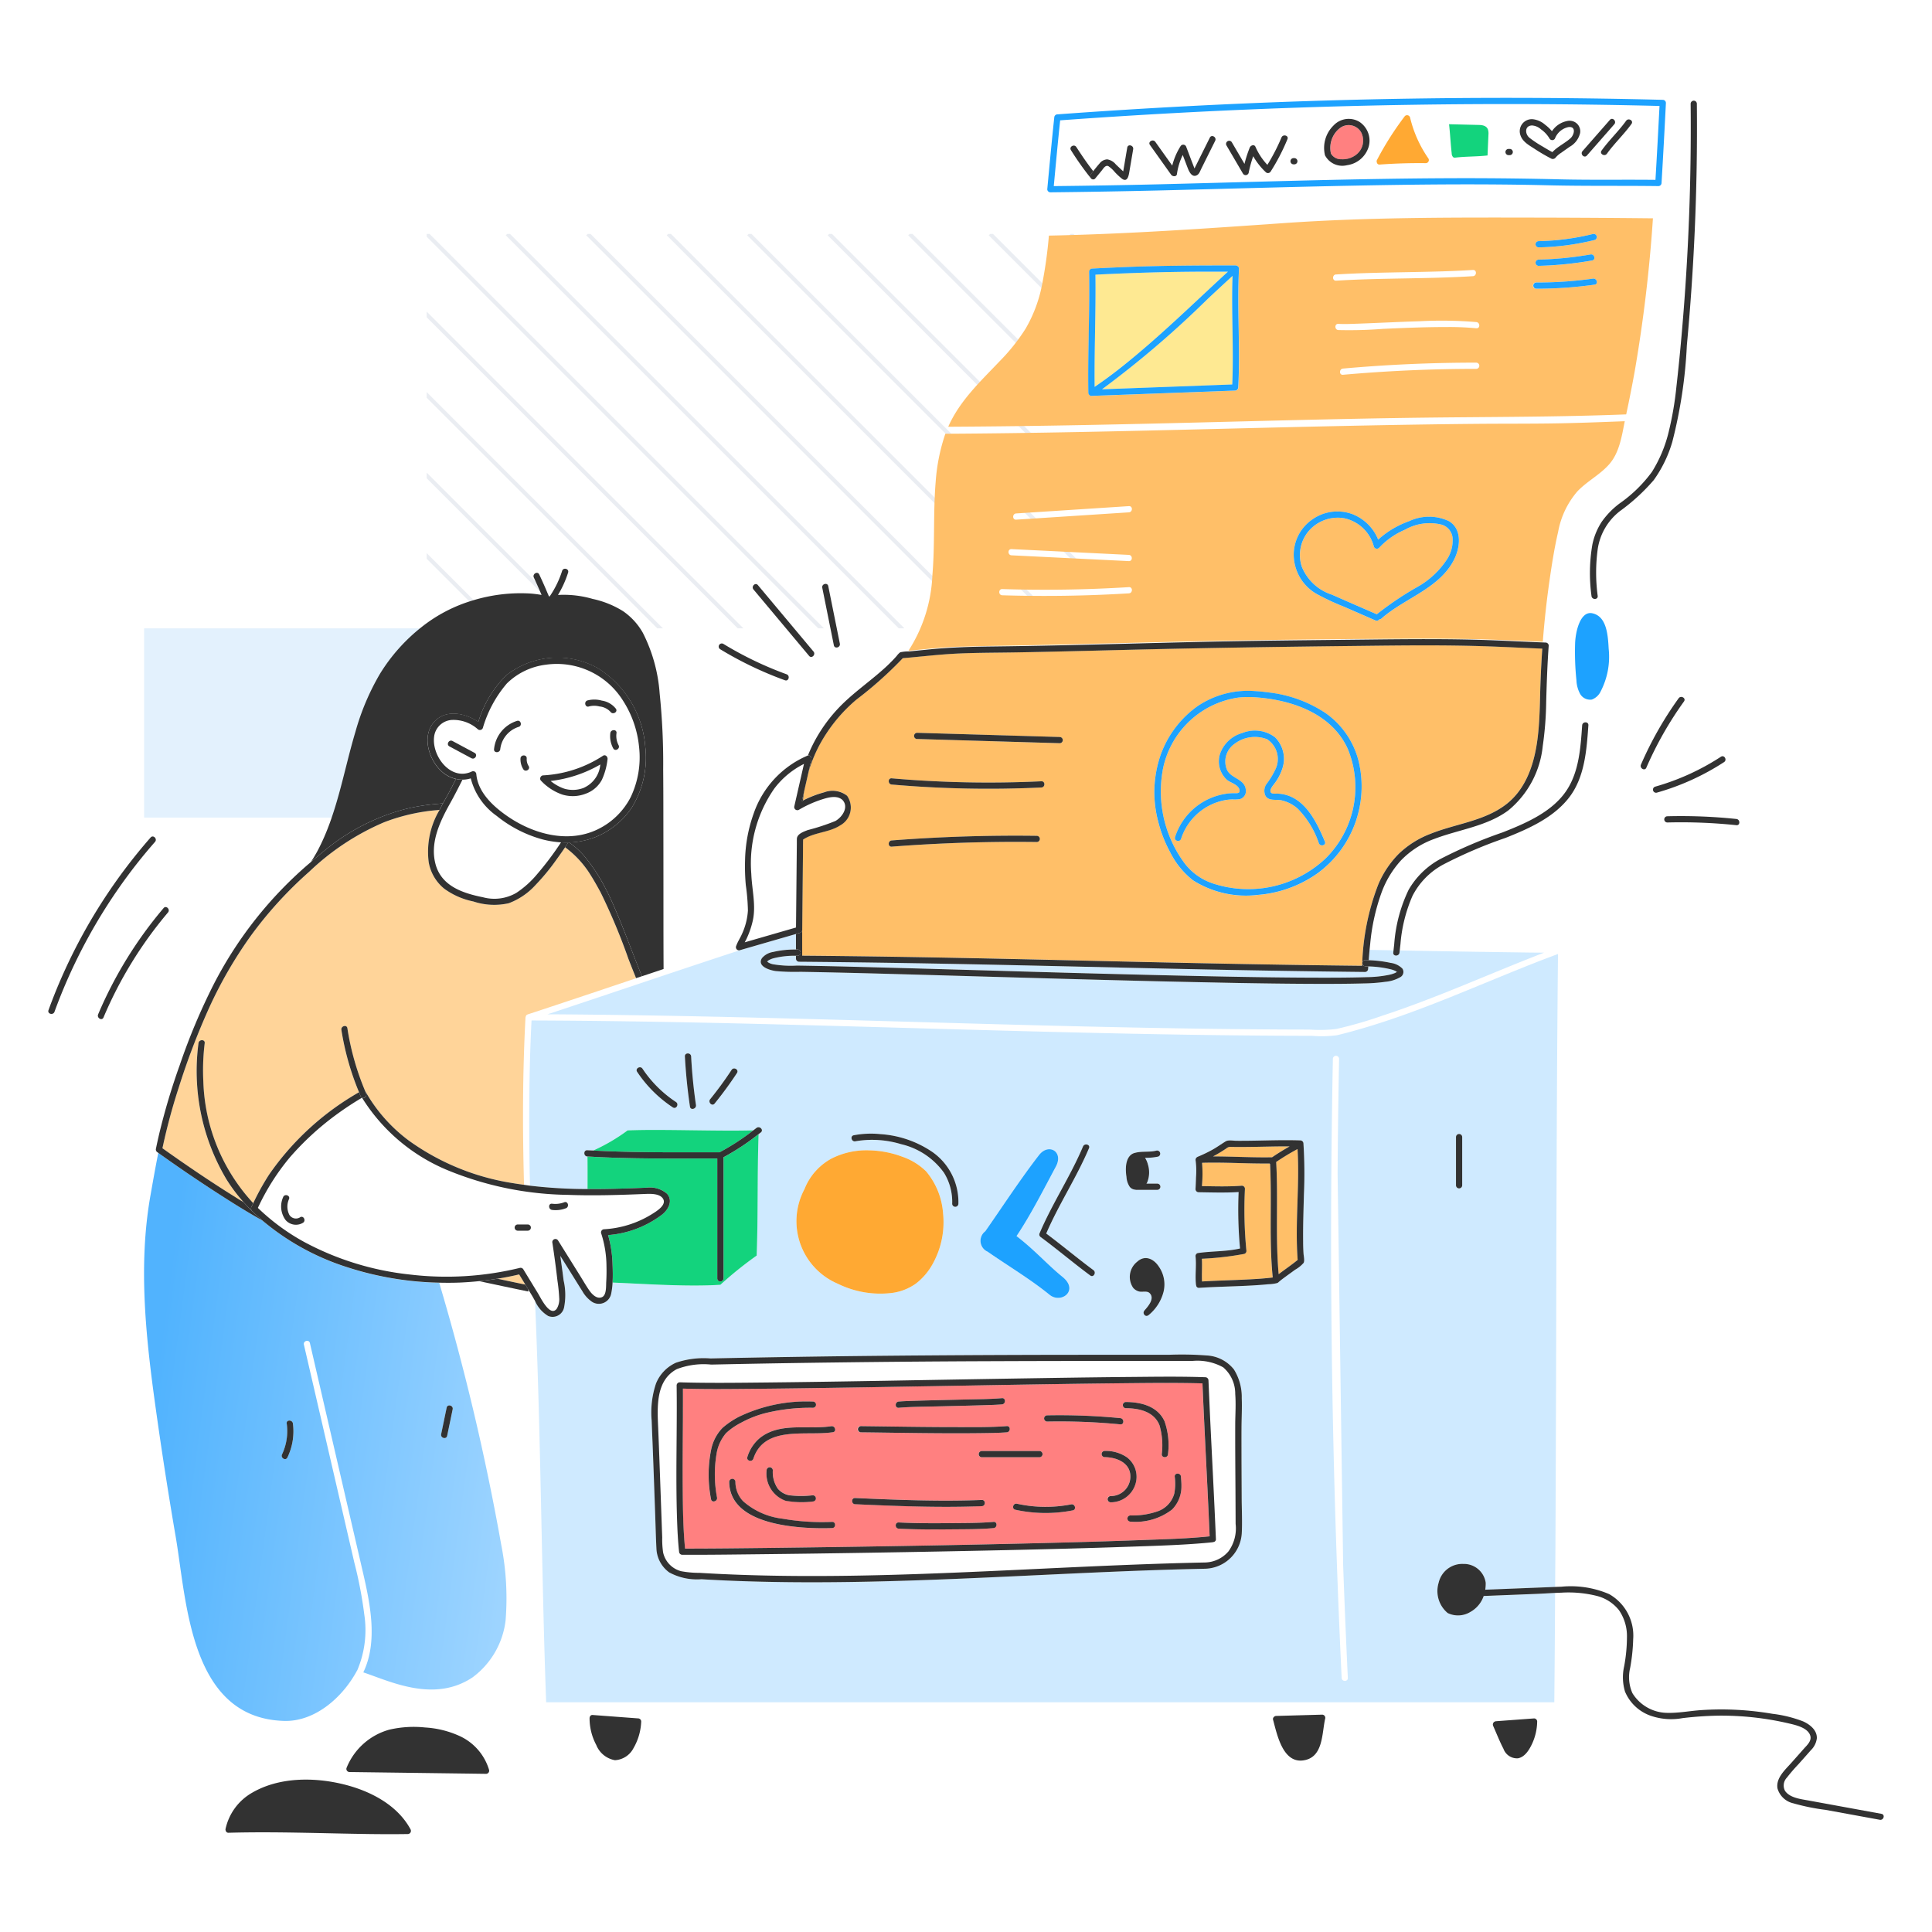 <svg width="480" height="480" fill="none" xmlns="http://www.w3.org/2000/svg"><path fill="#D9ECFC" fill-opacity=".75" d="M35.813 203.124v-47.012H106v47.012z"/><g opacity=".25" clip-path="url(#a)" stroke="#ACB9CD"><path d="m106 58.112 401 401M86 58.112l401 401M66 58.112l401 401M46 58.112l401 401M26 58.112l401 401M6 58.112l401 401M-14 58.112l401 401M-34 58.112l401 401M-54 58.112l401 401M-74 58.112l401 401M-94 58.112l401 401M-114 58.112l401 401M-134 58.112l401 401M-154 58.112l401 401M-174 58.112l401 401M-194 58.112l401 401M-214 58.112l401 401M-234 58.112l401 401M-254 58.112l401 401M-274 58.112l401 401M-294 58.112l401 401M126 58.112l401 401M126 58.112l401 401M146 58.112l401 401M166 58.112l401 401M186 58.112l401 401M206 58.112l401 401M226 58.112l401 401M246 58.112l401 401M266 58.112l401 401"/></g><path d="M65.177 303.23a162.936 162.936 0 0 1-7.742-4.632 351.274 351.274 0 0 1-18.104-12.172c-.667 3.3-1.262 6.688-1.956 10.617-3.12 17.659-1.084 35.789 1.41 53.544 1.46 10.413 3.08 20.802 4.86 31.167 2.755 16.048 3.443 45.103 26.91 45.801 7.666.24 14.573-5.808 18.173-12.54h.02a25.558 25.558 0 0 0 1.766-13.836 103.538 103.538 0 0 0-2.477-12.943l-4.152-17.947-8.38-36.209c-.224-.96 1.264-1.378 1.487-.41l4.8 20.772 8.352 36.096c1.82 7.879 3.802 17.323.118 24.96 6.545 2.16 17.551 7.68 27.175 1.219a20.62 20.62 0 0 0 8.172-14.093 68.515 68.515 0 0 0-1.097-18.926 591.794 591.794 0 0 0-15.389-64.995 79.05 79.05 0 0 1-23.066-3.907 61.396 61.396 0 0 1-20.88-11.566zm6.24 58.882c-.427.898-1.757.113-1.332-.78a13.56 13.56 0 0 0 1.16-7.661c-.133-.984 1.413-.972 1.542 0a14.97 14.97 0 0 1-1.38 8.441h.01zm38.198-5.798 1.368-6.588c.204-.975 1.68-.56 1.491.41l-1.368 6.588c-.214.974-1.699.559-1.5-.41h.009z" fill="url(#b)"/><path d="M130.56 252.754c0-.053.036-.089.048-.14a.781.781 0 0 1 .096-.273c.014-.022.021-.043.036-.063a.66.66 0 0 1 .357-.239l.029-.02c2.464-.808 4.927-1.621 7.39-2.441a5132.04 5132.04 0 0 0 19.517-6.532c-.094-.24-.19-.463-.284-.694a369.942 369.942 0 0 1-1.615-4.094 151.156 151.156 0 0 0-6.931-16.56 66.987 66.987 0 0 0-2.4-4.167 24.54 24.54 0 0 0-6.403-7.024 121.938 121.938 0 0 1-2.16 3.074 53.985 53.985 0 0 1-5.17 6.281 17.102 17.102 0 0 1-6.665 4.538 16.412 16.412 0 0 1-8.805-.434 18.403 18.403 0 0 1-7.255-3.197 10.93 10.93 0 0 1-3.824-6.518 20.332 20.332 0 0 1 2.703-13.047c-.24.031-.48.065-.689.082a42.57 42.57 0 0 0-2.671.29 47.6 47.6 0 0 0-10.445 2.724 62.07 62.07 0 0 0-18.554 12.255 98.884 98.884 0 0 0-14.705 16.154 107.13 107.13 0 0 0-10.167 17.585 178.712 178.712 0 0 0-7.6 19.92 147.855 147.855 0 0 0-4.044 15.067c6.576 4.682 13.284 9.211 20.174 13.418a41.34 41.34 0 0 1-4.306-5.745 52.64 52.64 0 0 1-6.912-33.778c.118-.977 1.664-.984 1.544 0a55.46 55.46 0 0 0-.341 9.509 46.588 46.588 0 0 0 12.398 30.254 61.472 61.472 0 0 1 3.95-7.116 68.476 68.476 0 0 1 22.335-20.448 67.482 67.482 0 0 1-4.382-15.492c-.152-.972 1.336-1.387 1.488-.41A66.273 66.273 0 0 0 90.78 271.2a.7.7 0 0 1 .067.077 39.248 39.248 0 0 0 10.759 12.122 59.992 59.992 0 0 0 25.788 10.539c.931.163 1.865.288 2.799.42-.38-13.863-.375-27.739.367-41.604zm-6.96 64.941c2.304.49 4.609.977 6.914 1.462l-1.543-2.53a71.52 71.52 0 0 1-5.371 1.068z" fill="#FFD499"/><path d="M130.522 319.157c-2.306-.48-4.611-.967-6.915-1.462-1.507.24-3.021.451-4.541.605 4.066.874 8.134 1.733 12.204 2.578l-.021-.533-.727-1.188zm21.597-94.944a50.605 50.605 0 0 0-1.591-3.303 43.679 43.679 0 0 0-5.503-8.383 19.815 19.815 0 0 0-3.55-3.17l-.091-.06h-.199c-.264.401-.523.804-.792 1.2a24.553 24.553 0 0 1 6.41 7.017c.855 1.356 1.632 2.758 2.4 4.167a150.88 150.88 0 0 1 6.931 16.56c.533 1.365 1.066 2.731 1.616 4.08.093.24.189.461.283.693l1.457-.48c-.135-.331-.272-.66-.404-.991-2.325-5.769-4.428-11.642-6.967-17.33zM65.177 303.23a50.761 50.761 0 0 1-2.607-2.4c-.019-.019-.014-.048-.03-.067a.596.596 0 0 1-.104-.067 39.545 39.545 0 0 1-1.903-1.999c-6.89-4.207-13.599-8.736-20.175-13.419a147.872 147.872 0 0 1 4.045-15.067 178.767 178.767 0 0 1 7.6-19.92 107.165 107.165 0 0 1 10.157-17.582 98.867 98.867 0 0 1 14.69-16.155A62.083 62.083 0 0 1 95.405 204.3a47.6 47.6 0 0 1 10.445-2.724 42.57 42.57 0 0 1 2.671-.29c.211-.017.451-.051.686-.082.271-.535.547-1.07.833-1.596-.516.017-1.046.096-1.519.132-.879.072-1.759.167-2.64.286-1.859.25-3.702.607-5.52 1.07a52.264 52.264 0 0 0-19.697 10.205l-.06.05c-1.14.912-2.251 1.863-3.36 2.815a98.996 98.996 0 0 0-24.18 30.444 153.984 153.984 0 0 0-8.376 19.92 164.217 164.217 0 0 0-5.143 17.208 150.939 150.939 0 0 0-.804 3.658.81.81 0 0 0 .355.871c.075.053.151.103.226.159a367.043 367.043 0 0 0 18.103 12.172 173.085 173.085 0 0 0 7.752 4.632z" fill="#323232"/><path d="M347.172 241.387c-.055-.101.065-.055 0 0z" fill="#CFEAFF"/><path d="M386.676 308.64c.072-23.875.163-47.76.406-71.623a346.221 346.221 0 0 0-4.589 1.737c-14.813 5.76-29.28 12.514-44.587 16.916-1.903.547-3.819 1.08-5.746 1.531a28.624 28.624 0 0 1-6.295.141c-4.259 0-8.519-.019-12.78-.057a2359.54 2359.54 0 0 1-26.059-.351c-17.28-.316-34.56-.782-51.84-1.269-17.355-.48-34.709-1.001-52.066-1.402-17.018-.393-34.039-.672-51.062-.732-.622 12.221-.648 24.48-.48 36.72.021 1.44.069 2.88.108 4.32 4.732.556 9.493.834 14.258.831.017-2.696.012-5.392-.017-8.088h-.007c-.989-.06-.991-1.604 0-1.544.494.032.986.039 1.478.065a45.857 45.857 0 0 0 8.53-4.999c8.129-.355 22.486.24 31.229-.014.259-.2.523-.389.78-.591.773-.609 1.872.48 1.092 1.092l-.571.435c-.334 9.84-.096 20.383-.48 30.165a95.104 95.104 0 0 0-9 7.277c-8.177.545-18.466-.197-26.782-.535a17.663 17.663 0 0 1-.367 2.861 3.115 3.115 0 0 1-1.977 2.232 3.115 3.115 0 0 1-2.948-.447 7.958 7.958 0 0 1-2.227-2.532c-.809-1.274-1.598-2.561-2.4-3.84l-3.077-4.927c.281 2.023.578 4.044.816 6.072a15.97 15.97 0 0 1 .113 6.802 2.928 2.928 0 0 1-1.284 1.826 2.92 2.92 0 0 1-2.198.382 2.694 2.694 0 0 1-.447-.14 8.105 8.105 0 0 1-3.283-3.758c.48 10.69.799 21.389 1.075 32.086.583 22.56.874 45.12 1.699 67.648H386.16c.091-9.052.157-18.106.197-27.16-1.563.076-3.12.177-4.634.24l-13.088.52a7.181 7.181 0 0 1-3.305 3.963 5.868 5.868 0 0 1-5.639.278 7.098 7.098 0 0 1-2.249-7.526 6.033 6.033 0 0 1 2.229-3.458 6.033 6.033 0 0 1 3.929-1.222 5.469 5.469 0 0 1 5.535 4.656 9.312 9.312 0 0 1-.116 1.749l17.3-.688h.048c.021-3.516.06-7.032.076-10.548.12-25.031.198-50.062.233-75.094zm-219.513-33.514a31.414 31.414 0 0 1-8.868-8.834c-.552-.83.784-1.603 1.332-.78a29.469 29.469 0 0 0 8.315 8.28c.826.545.058 1.882-.779 1.334zm4.255-.165a139.813 139.813 0 0 1-1.263-12.48c-.055-.994 1.488-.989 1.544 0 .22 4.041.62 8.068 1.2 12.079.141.972-1.347 1.39-1.489.41l.008-.009zm11.678-8.371a93.707 93.707 0 0 1-5.556 7.588c-.626.773-1.714-.326-1.092-1.092a90.562 90.562 0 0 0 5.316-7.274c.545-.828 1.879-.055 1.332.778zM285.6 321.235c-.624-.585-1.74-.199-2.52-.365a2.886 2.886 0 0 1-1.534-.916 4.801 4.801 0 0 1 .98-6.48c1.92-1.764 4.08-.759 5.361 1.156a7.733 7.733 0 0 1 1.22 6.24 11.009 11.009 0 0 1-3.684 5.806l-.029.022-.127.098h-.02a.866.866 0 0 1-.36.115h-.024a.712.712 0 0 1-.621-.425.723.723 0 0 1-.082-.211.719.719 0 0 1 .084-.545l.029-.048c.018-.034.038-.068.06-.1.881-.975 2.676-3.022 1.267-4.347zm-5.846-31.44c.127-1.469.693-3.057 2.301-3.398 1.712-.456 3.562-.089 5.266-.543a.776.776 0 0 1 .912.55.772.772 0 0 1-.502.938c-1.066.221-2.154.32-3.242.298.325.519.568 1.086.72 1.68a6.62 6.62 0 0 1-.195 4.45 2.992 2.992 0 0 1-.179.283h2.685a.773.773 0 1 1 0 1.545h-5.265a.707.707 0 0 1-.204-.043 1.956 1.956 0 0 1-1.364-.696 4.933 4.933 0 0 1-.816-2.481 11.142 11.142 0 0 1-.125-2.573l.008-.01zm-9.19-4.545c-3.074 7.298-7.495 13.934-10.625 21.206 3.96 2.964 7.75 6.149 11.727 9.094.789.583.019 1.92-.78 1.332-4.164-3.082-8.117-6.435-12.281-9.516a.778.778 0 0 1-.323-.377.778.778 0 0 1-.032-.495c3.139-7.44 7.68-14.208 10.826-21.655.375-.895 1.867-.494 1.481.42l.007-.009zM244.8 305.911c4.371-6.24 8.659-12.869 13.351-18.926 2.381-3.075 6.168-.859 4.186 2.841-2.928 5.468-6.31 12.132-9.778 17.28 4.685 3.6 7.546 6.987 11.432 10.143 4.188 3.401-.373 6.758-3.221 4.44-4.836-3.936-10.236-7.123-15.36-10.687a2.95 2.95 0 0 1-1.779-2.365 2.964 2.964 0 0 1 1.164-2.721l.005-.005zm-32.688-23.853a23.078 23.078 0 0 1 6.631-.281 25.922 25.922 0 0 1 12.996 4.502 15.225 15.225 0 0 1 6.372 12.819.774.774 0 0 1-.771.729.77.77 0 0 1-.772-.729 13.721 13.721 0 0 0-2.021-7.7 18.163 18.163 0 0 0-10.67-7.128 24.686 24.686 0 0 0-11.354-.72c-.972.192-1.385-1.296-.411-1.492zm-12.259 13.42a14.837 14.837 0 0 1 6.758-7.648 19.169 19.169 0 0 1 9.375-2.026c2.801.061 5.571.597 8.193 1.584a15.663 15.663 0 0 1 5.921 3.65 18.247 18.247 0 0 1 4.198 10.356 21.28 21.28 0 0 1-2.436 12.365 15.733 15.733 0 0 1-4.289 5.127 13.126 13.126 0 0 1-6.084 2.354 23.92 23.92 0 0 1-13.325-2.294 16.887 16.887 0 0 1-8.311-23.468zm108.667 85.524a9.358 9.358 0 0 1-9.089 8.736c-3.36.069-6.711.157-10.053.264-13.98.447-27.951 1.176-41.923 1.815-13.92.636-27.865 1.2-41.809 1.274a516.75 516.75 0 0 1-20.98-.264 426.922 426.922 0 0 1-10.364-.48 14.49 14.49 0 0 1-8.028-1.694 7.73 7.73 0 0 1-3.177-5.926c-.142-2.702-.202-5.414-.3-8.119-.198-5.566-.4-11.132-.605-16.697-.089-2.325-.197-4.649-.278-6.974a22.66 22.66 0 0 1 1.073-9.204 9.626 9.626 0 0 1 4.944-5.175 21.433 21.433 0 0 1 8.611-1.068c13.982-.305 27.966-.524 41.952-.655 13.806-.137 27.613-.217 41.421-.24 6.802-.011 13.602-.016 20.4-.014h10.15a80.535 80.535 0 0 1 9.386.173 9.225 9.225 0 0 1 6.72 3.465 12.935 12.935 0 0 1 1.949 7.143c.091 2.438-.043 4.891-.057 7.329-.02 2.842 0 5.686 0 8.527.011 3.024.028 6.048.05 9.072.007 2.897.166 5.83.007 8.712zm15.315-69.645c.031.621.338 1.857.026 2.4a7.98 7.98 0 0 1-2.107 1.697c-.756.556-1.524 1.101-2.283 1.658-.451.329-.9.66-1.336 1.006-.152.12-.305.261-.466.388a.645.645 0 0 1-.375.24c-.021 0-.038.029-.059.036a9.887 9.887 0 0 1-2.172.276c-1.798.185-3.6.291-5.41.38-3.917.187-7.838.259-11.76.516a.66.66 0 0 1-.644-.336.645.645 0 0 1-.076-.243v-.053a.696.696 0 0 1-.043-.141c-.259-2.359.144-4.755-.116-7.116a.773.773 0 0 1 .567-.744c3.461-.514 7.075-.346 10.493-1.143-.433-4.66-.55-9.344-.351-14.02-3.297.208-6.64.093-9.938.048a.78.78 0 0 1-.771-.773 98.71 98.71 0 0 0 .121-2.935 20.51 20.51 0 0 0-.094-4.167.794.794 0 0 1 .168-.677.664.664 0 0 1 .055-.064.777.777 0 0 1 .12-.094.577.577 0 0 1 .127-.074.69.69 0 0 1 .07-.039 34.193 34.193 0 0 0 3.682-1.769c1.12-.624 2.145-1.38 3.237-2.042.684-.415 1.903-.156 2.688-.151 1.035 0 2.069 0 3.103-.012 4.253-.048 8.513-.24 12.764-.084a.793.793 0 0 1 .772.773c.267 4.212.307 8.436.12 12.652-.098 3.893-.24 7.786-.196 11.681 0 .975.035 1.949.081 2.923l.003.003zm9.496 105.516a2285.62 2285.62 0 0 1-2.57-93.646c-.136-20.059-.006-40.117.389-60.175a.772.772 0 0 1 1.543 0 2132.86 2132.86 0 0 0-.37 28.51l1.376 97.176c.332 9.382.722 18.76 1.168 28.135.048.996-1.495.991-1.543 0h.007zm29.95-122.393a.77.77 0 0 1-1.543 0v-12a.772.772 0 0 1 1.543 0v12z" fill="#CFEAFF"/><path d="M190.918 238.601a2.456 2.456 0 0 0-.322.281c.092.087.19.167.293.24.344.199.716.343 1.104.427 2.001.343 4.036.453 6.062.329 4.452.065 8.902.168 13.354.278 12.408.307 24.818.679 37.226 1.035 14.063.403 28.125.779 42.188 1.128 12.084.28 24.17.537 36.259.566 4.169 0 8.337 0 12.504-.13a29.413 29.413 0 0 0 5.417-.552 7.469 7.469 0 0 0 1.646-.501c.125-.058.379-.209.42-.24a2.086 2.086 0 0 0-.24-.18 5.821 5.821 0 0 0-1.378-.497c-1.8-.425-3.641-.66-5.491-.698l-.043.612a.787.787 0 0 1-.77.772c-10.72-.112-21.44-.272-32.16-.48-17.727-.336-35.451-.78-53.175-1.168-18.417-.408-36.837-.74-55.257-.893a.785.785 0 0 1-.773-.773v-.72a21.148 21.148 0 0 0-5.405.578 4.814 4.814 0 0 0-1.459.586z" fill="#CFEAFF"/><path d="M189.506 252.874c17.187.422 34.373.936 51.557 1.413 17.28.48 34.56.927 51.84 1.2 8.602.141 17.204.236 25.807.286l6.646.021c2.208.166 4.427.118 6.626-.144 3.848-.87 7.641-1.963 11.362-3.273 13.711-4.481 26.837-10.517 40.286-15.696-2.601 0-5.203-.048-7.8-.084-9.358-.125-18.714-.279-28.068-.463l-.06.528c-.105.979-1.648.986-1.543 0l.063-.557-5.96-.106c-.08.853-.149 1.705-.208 2.556a30.41 30.41 0 0 1 5.452.663c1.1.132 2.123.629 2.907 1.411a1.484 1.484 0 0 1-.545 2.157 8.908 8.908 0 0 1-3.629 1.126 42.475 42.475 0 0 1-5.225.406c-4.52.109-9.041.145-13.562.108-5.984-.033-11.969-.105-17.952-.216-6.944-.124-13.888-.272-20.832-.444-7.421-.181-14.842-.376-22.265-.584-7.304-.203-14.608-.41-21.912-.621-6.734-.194-13.469-.385-20.203-.574-5.578-.15-11.154-.291-16.73-.422-2.213-.048-4.428-.091-6.644-.127a53.05 53.05 0 0 1-6.189-.185c-1.371-.187-4.704-1.128-3.427-3.197a4.446 4.446 0 0 1 2.728-1.548 23.372 23.372 0 0 1 5.732-.612v-3.852l-.879.254-12.72 3.675c-16.08 5.251-32.081 10.723-48.139 16.032h1.68c17.275.115 34.543.446 51.806.869z" fill="#CFEAFF"/><path d="M306.218 68.54a993.685 993.685 0 0 0-6.086 5.642 244.592 244.592 0 0 1-26.34 22.538l32.354-1.2c.401-8.99-.247-18 .072-26.98zm-1.135-1.054h-6.209a570.06 570.06 0 0 0-26.719.746c.13 9.29-.297 18.578-.197 27.871a121.25 121.25 0 0 0 6.989-5.162c9.159-7.303 17.513-15.535 26.136-23.455z" fill="#FEE992"/><path d="M299.04 104.935c17.69-.432 35.38-.917 53.073-1.149 17.309-.226 34.611-.152 51.912-.831.762-3.55 1.465-7.11 2.11-10.677a365.16 365.16 0 0 0 4.531-38.038 3280.011 3280.011 0 0 0-32.23-.182c-19.773-.041-39.552-.012-59.28 1.358-19.497 1.356-39.004 2.734-58.56 3.12a111.306 111.306 0 0 1-1.778 12.593 34.82 34.82 0 0 1-4.008 10.524 47.813 47.813 0 0 1-6.41 8.052c-4.82 5.08-9.958 9.84-12.814 16.32 11.218-.064 22.434-.204 33.648-.42 9.934-.194 19.87-.417 29.806-.67zm83.196-45.019a61.027 61.027 0 0 0 13.507-1.776.773.773 0 1 1 .41 1.49 62.998 62.998 0 0 1-13.92 1.83.77.77 0 0 1-.73-.772.772.772 0 0 1 .73-.772h.003zm13.336 4.8a89.426 89.426 0 0 1-13.334 1.34.775.775 0 0 1-.73-.772.776.776 0 0 1 .73-.772 86.47 86.47 0 0 0 12.924-1.284c.972-.178 1.385 1.31.408 1.48l.002.008zm-13.908 5.472a99.56 99.56 0 0 0 14.115-.96c.972-.137 1.389 1.351.41 1.488a102.11 102.11 0 0 1-14.525 1.01.769.769 0 0 1-.753-.466.783.783 0 0 1 0-.61.785.785 0 0 1 .445-.42.767.767 0 0 1 .308-.047v.005zm-14.865 21.456c-11.061 0-22.107.49-33.139 1.469-.992.089-.982-1.454 0-1.543a368.2 368.2 0 0 1 33.139-1.47.773.773 0 0 1 0 1.544zm0-10.08a69.125 69.125 0 0 0-7.325-.312c-5.28-.012-10.577.223-15.859.451-3.692.293-7.396.394-11.098.3-.986-.06-.991-1.605 0-1.543 1.68.103 3.36 0 5.04-.05 4.992-.178 9.979-.444 14.974-.59a104.01 104.01 0 0 1 14.263.2c.974.095.982 1.64-.005 1.532l.01.012zm-34.851-13.373c11.321-.705 22.678-.413 34.001-1.118.994-.063.987 1.48 0 1.543-11.323.706-22.68.413-34.001 1.118-1.003.05-.988-1.492-.009-1.555l.009.012zm-61.332-.681a.79.79 0 0 1 .773-.773c3.015-.16 6.029-.298 9.043-.415 8.88-.344 17.76-.37 26.64-.37.058 0 .101.04.154.055.036.01.071.022.106.036.094.034.18.086.254.154.095.085.17.191.218.31a.63.63 0 0 1 .036.34c-.48 9.802.346 19.623-.156 29.424a.755.755 0 0 1-.175.44.595.595 0 0 1-.089.108l-.021.019c-.129.126-.3.2-.48.206l-35.561 1.32a.608.608 0 0 1-.43-.05l-.04-.022a.828.828 0 0 1-.142-.098.806.806 0 0 1-.302-.596c-.204-10.041.34-20.078.163-30.1l.009.012zM330.914 147.746c3.713 1.654 7.44 3.26 11.172 4.887.015-.017.02-.034.036-.051a77.674 77.674 0 0 1 10.028-6.753 21.042 21.042 0 0 0 7.617-7.272 8.735 8.735 0 0 0 1.138-4.812 3.788 3.788 0 0 0-2.7-3.394 12.36 12.36 0 0 0-9.101 1.234 18.831 18.831 0 0 0-6.48 4.529.783.783 0 0 1-.742.196.778.778 0 0 1-.549-.537 9.67 9.67 0 0 0-2.678-4.546 9.669 9.669 0 0 0-4.664-2.467 9.522 9.522 0 0 0-8.726 3.034 9.24 9.24 0 0 0-1.815 9.04 11.992 11.992 0 0 0 7.464 6.912z" fill="#FFBF68"/><path d="M239.174 160.658c4.947-.175 9.9-.211 14.849-.316 7.45-.16 14.899-.332 22.349-.516 12.031-.3 24.062-.598 36.096-.783 11.952-.184 23.906-.302 35.861-.355 6.014-.05 12.029-.015 18.043.103 5.647.125 11.28.427 16.934.646a230.16 230.16 0 0 1 1.58-14.587c.602-4.251 1.257-8.53 2.229-12.72a21.169 21.169 0 0 1 4.757-10.02c2.4-2.542 5.642-4.145 7.954-6.79 2.5-2.861 3.12-6.994 3.84-10.67-5.847.225-11.698.453-17.549.542-6.221.096-12.444.055-18.667.108-22.198.194-44.4.756-66.581 1.298-21.994.536-43.99 1.047-66 1.169a47.159 47.159 0 0 0-2.4 11.897c-.648 7.733-.161 15.511-.819 23.242a37.401 37.401 0 0 1-5.947 18.77c4.373-.403 8.741-.914 13.135-1.02l.336.002zm86.626-31.413a10.76 10.76 0 0 1 4.926-2.049 10.756 10.756 0 0 1 5.305.566 11.35 11.35 0 0 1 6.37 6.321 22.79 22.79 0 0 1 7.728-4.596 11.571 11.571 0 0 1 9.84 0c3.321 1.956 2.834 6.439 1.356 9.43-3.6 7.303-12.341 9.665-18.106 14.762a.744.744 0 0 1-.504.192.817.817 0 0 1-.993.279l-7.697-3.36a60.044 60.044 0 0 1-6.905-3.219 11.325 11.325 0 0 1-5.662-8.969c-.131-1.8.199-3.604.958-5.241a10.626 10.626 0 0 1 3.384-4.116zm-73.337-1.68 28.008-1.819c.994-.065.987 1.48 0 1.543l-28.008 1.819c-.993.065-.986-1.481 0-1.543zm-1.157 8.856 29.144 1.44c.991.05.993 1.593 0 1.545l-29.144-1.44c-.991-.048-.993-1.593 0-1.543v-.002zm-2.294 9.931c10.491.331 20.98.171 31.466-.48.994-.062.987 1.481 0 1.543-10.475.64-20.964.8-31.466.48-.994-.031-.994-1.577 0-1.545v.002zM294.298 214.476a14.59 14.59 0 0 0 6.861 4.958 28.04 28.04 0 0 0 14.952.826 28.04 28.04 0 0 0 13.243-6.989 24.89 24.89 0 0 0 5.484-27.245c-4.053-8.947-14.313-12.295-23.436-12.811a24.586 24.586 0 0 0-3.6.075 22.365 22.365 0 0 0-18.94 18.108 29.976 29.976 0 0 0 5.431 23.078h.005zm-2.35-6.48a15.727 15.727 0 0 1 12.838-10.8c.69-.091 1.386-.132 2.083-.12.689 0 1.272-.012 1.087-.857-.274-1.269-2.16-1.704-3.074-2.436a6.185 6.185 0 0 1-1.748-6.497 8.2 8.2 0 0 1 5.568-5.176 8.297 8.297 0 0 1 4.182-.525 8.296 8.296 0 0 1 3.899 1.6 7.535 7.535 0 0 1 1.877 7.601 12.49 12.49 0 0 1-2.117 4.02c-.333.453-.96 1.214-.897 1.816.084.761 1.221.536 1.773.56 6.468.285 9.6 6.765 11.76 11.932.384.917-1.109 1.313-1.488.411a22.45 22.45 0 0 0-5.22-8.568 8.91 8.91 0 0 0-4.212-2.139c-1.267-.24-2.945.226-3.801-1.024a2.896 2.896 0 0 1 .319-3.135 19.807 19.807 0 0 0 2.225-3.744 5.868 5.868 0 0 0-2.16-7.236 8.327 8.327 0 0 0-8.122 1.121 5.362 5.362 0 0 0-1.92 6.427c1.022 2.235 4.411 2.28 4.697 4.975a2.072 2.072 0 0 1-1.371 2.314 7.923 7.923 0 0 1-2.011.098 12.19 12.19 0 0 0-1.867.207 14.185 14.185 0 0 0-6.725 3.309 14.19 14.19 0 0 0-4.104 6.272c-.273.943-1.761.535-1.471-.418v.012z" fill="#FFBF68"/><path d="M230.33 237.818c17.679.312 35.355.747 53.04 1.145 18.351.415 36.701.771 55.054.96a59.651 59.651 0 0 1 4.032-20.275 24.447 24.447 0 0 1 5.04-7.524 23.422 23.422 0 0 1 7.944-5.004c6.139-2.448 13.214-3.12 18.612-7.2 5.301-4.003 7.272-10.634 8.009-16.963.381-3.291.48-6.607.564-9.919.091-3.975.273-7.943.547-11.904-4.411-.173-8.82-.401-13.231-.562-10.702-.384-21.411-.24-32.117-.122-19.011.213-38.014.499-57.022.96-9.441.24-18.883.48-28.32.655-4.757.084-9.518.065-14.275.273-4.654.204-9.273.768-13.92 1.169a96.26 96.26 0 0 1-11.486 10.263 38.943 38.943 0 0 0-9.387 11.649 36.68 36.68 0 0 0-2.534 6.288l-1.075 4.709c-.135.811-.24 1.625-.315 2.443a26.972 26.972 0 0 1 5.254-2.037 5.865 5.865 0 0 1 5.659.823.76.76 0 0 1 .194.278 5.055 5.055 0 0 1 .614 3.934 5.057 5.057 0 0 1-.892 1.826 5.057 5.057 0 0 1-1.541 1.325c-2.813 1.855-6.48 1.694-9.261 3.552l-.024 2.4-.197 20.03v6.418c10.349.088 20.693.225 31.034.41zm58.171-50.64a25.378 25.378 0 0 1 9.096-11.76 22.384 22.384 0 0 1 13.805-3.727c1.272.072 2.54.194 3.804.365a31.998 31.998 0 0 1 14.088 5.107 20.774 20.774 0 0 1 8.285 12.115 26.738 26.738 0 0 1-10.25 27.713 29.65 29.65 0 0 1-14.799 5.357 24.562 24.562 0 0 1-16.147-3.631 20.389 20.389 0 0 1-5.602-6.859 32.705 32.705 0 0 1-3.093-7.966 28.208 28.208 0 0 1 .813-16.704v-.01zm-60.636-5.114 35.453 1.051a.771.771 0 0 1 .73.772.775.775 0 0 1-.73.771l-35.453-1.058a.773.773 0 0 1 0-1.546v.01zm-6.319 11.309a276.664 276.664 0 0 0 37.183.734c.996-.048.989 1.498 0 1.543a276.168 276.168 0 0 1-37.183-.734c-.984-.086-.989-1.63 0-1.543zm0 15.432c12-.923 24.017-1.307 36.051-1.15a.771.771 0 0 1 .729.772.773.773 0 0 1-.729.771 398.484 398.484 0 0 0-36.051 1.152c-.991.077-.984-1.468 0-1.543v-.002z" fill="#FFBF68"/><path d="M201.578 188.683c-.23 1.016-.462 2.031-.696 3.046.651-2.17 1.5-4.275 2.537-6.288a38.987 38.987 0 0 1 9.386-11.65 96.252 96.252 0 0 0 11.487-10.262c4.637-.403 9.257-.96 13.92-1.169 4.757-.209 9.518-.19 14.275-.274 9.444-.165 18.886-.424 28.32-.655 19.008-.463 38.011-.749 57.021-.96 10.707-.122 21.416-.261 32.117.123 4.412.16 8.82.388 13.231.561a261.43 261.43 0 0 0-.547 11.904c-.076 3.312-.182 6.629-.564 9.919-.736 6.329-2.707 12.96-8.008 16.966-5.398 4.08-12.48 4.74-18.612 7.2a23.414 23.414 0 0 0-7.947 5.002 24.435 24.435 0 0 0-5.04 7.524 59.646 59.646 0 0 0-4.032 20.275c-18.353-.197-36.703-.552-55.053-.96-17.676-.399-35.352-.833-53.04-1.145a3379.797 3379.797 0 0 0-31.032-.41v-6.408a.787.787 0 0 1-.564.739l-.98.283v3.859h.375a.775.775 0 0 1 .773.773.772.772 0 0 1-.773.773h-.375v.72a.785.785 0 0 0 .773.773c18.42.153 36.84.48 55.258.892 17.724.389 35.448.833 53.174 1.169 10.72.203 21.444.363 32.172.48a.788.788 0 0 0 .771-.773l.043-.612c-.24 0-.48-.026-.72-.033-.994-.039-.994-1.582 0-1.546l.825.041c.063-.851.132-1.703.209-2.556.051-.516.108-1.03.163-1.543a51.086 51.086 0 0 1 2.842-12.773 24.24 24.24 0 0 1 4.8-7.92 21.666 21.666 0 0 1 8.186-5.306c6.13-2.364 13.076-3.12 18.48-7.112a23.76 23.76 0 0 0 8.559-16c.523-3.622.808-7.274.854-10.932.127-4.676.288-9.341.624-14.007v-.067a.79.79 0 0 0-.761-.706c-4.684-.172-9.36-.424-14.047-.597-10.332-.37-20.674-.252-31.01-.135-10.337.118-20.607.2-30.912.377-20.467.351-40.927 1.095-61.397 1.33-5.136.06-10.258.206-15.36.693-1.224.118-2.446.24-3.67.365-.612.063-1.221.123-1.833.18a9.284 9.284 0 0 0-2.043.192.987.987 0 0 0-.24.137 4.845 4.845 0 0 0-.705.775c-.341.391-.694.775-1.056 1.147a42.166 42.166 0 0 1-2.489 2.369c-3.295 2.919-6.914 5.46-10.054 8.556a38.175 38.175 0 0 0-7.284 10.035c-.436.871-.83 1.764-1.2 2.664.528-.166.984.453.869.957zm-2.359 10.339.276-.141c.079-.819.18-1.632.314-2.443l-.59 2.584z" fill="#323232"/><path d="m183.809 236.076.357-.103 12.72-3.675.881-.254.979-.283a.792.792 0 0 0 .564-.739l.197-20.033c0-.8.008-1.6.024-2.4 2.791-1.858 6.449-1.697 9.262-3.552a5.043 5.043 0 0 0 1.819-7.085.775.775 0 0 0-.195-.278 5.878 5.878 0 0 0-5.659-.824 26.966 26.966 0 0 0-5.253 2.038l-.276.142.59-2.585 1.073-4.709.696-3.046c.115-.504-.341-1.123-.898-.96h-.05a24.188 24.188 0 0 0-13.373 14.333 36.663 36.663 0 0 0-2.16 11.746c-.058 2.024.003 4.05.182 6.067.308 2.11.485 4.237.528 6.37a16.362 16.362 0 0 1-1.543 5.942c-.374.84-.924 1.68-1.26 2.542-.05.129-.11.259-.149.393a.784.784 0 0 0 .199.762c.098.098.22.168.354.202a.77.77 0 0 0 .407-.004l-.016-.007zm1.658-2.81a21.903 21.903 0 0 0 1.584-4.63c.806-3.806-.257-7.721-.394-11.554a32.484 32.484 0 0 1 5.703-21.144 20.956 20.956 0 0 1 7.385-6.146l-2.4 10.529a.78.78 0 0 0 1.135.871 28.383 28.383 0 0 1 5.887-2.628c1.536-.48 3.619-1.032 4.954.194 1.646 1.781-.092 4.27-1.767 5.213a52.411 52.411 0 0 1-6.866 2.259c-.987.386-2.662.94-2.705 2.16-.022.624 0 1.25-.017 1.874l-.158 16.03-.041 4.142-12.504 3.614-.24.068c.163-.296.322-.598.444-.852zm216.917-108.188a20.35 20.35 0 0 0-4.474 4.606 16.584 16.584 0 0 0-2.285 5.57 41.875 41.875 0 0 0-.223 12.814c.089.982 1.635.991 1.543 0-.52-3.854-.52-7.76 0-11.614a14.644 14.644 0 0 1 5.544-9.487 48.887 48.887 0 0 0 8.374-7.68 31.28 31.28 0 0 0 4.613-9.492 118.59 118.59 0 0 0 3.619-23.98 585.88 585.88 0 0 0 1.944-28.215c.47-10.61.65-21.228.54-31.855a.771.771 0 0 0-1.303-.519.775.775 0 0 0-.24.519 584.568 584.568 0 0 1-2.16 56.505c-.399 4.653-.862 9.3-1.387 13.94a81.27 81.27 0 0 1-1.887 11.02 33.518 33.518 0 0 1-4.185 10.028 34.227 34.227 0 0 1-8.033 7.84z" fill="#323232"/><path d="M399.672 161.198c-.185-3.6-.55-8.102-4.08-8.834-2.962-.612-4.169 4.507-4.263 7.534-.093 3.044.018 6.09.332 9.12a7.76 7.76 0 0 0 .897 3.345 2.87 2.87 0 0 0 2.935 1.44 3.957 3.957 0 0 0 2.189-2.025 18.667 18.667 0 0 0 1.99-10.58z" fill="#1DA2FF"/><path d="M346.157 236.669c-.106.986 1.44.979 1.543 0l.06-.528c.056-.514.114-1.029.175-1.546a37.421 37.421 0 0 1 2.986-12 18.326 18.326 0 0 1 7.591-7.773 112.988 112.988 0 0 1 15.509-6.641c5.796-2.297 12.079-5.079 15.938-10.2 3.79-5.028 4.236-11.727 4.671-17.777.072-.991-1.474-.986-1.544 0-.391 5.438-.751 11.424-3.84 16.116-3.542 5.388-10.142 8.206-15.914 10.481a115.415 115.415 0 0 0-15.454 6.602 20.06 20.06 0 0 0-7.908 7.666 37.234 37.234 0 0 0-3.58 13.5l-.173 1.545-.06.555zM227.866 183.6l35.452 1.049a.771.771 0 0 0 .73-.772.773.773 0 0 0-.73-.771l-35.452-1.042a.773.773 0 1 0 0 1.546v-.01zm-6.32 11.316a276.18 276.18 0 0 0 37.184.734c.988-.045.996-1.591 0-1.543-12.397.59-24.82.344-37.184-.734-.986-.087-.986 1.457 0 1.543zm0 15.434c12-.926 24.017-1.31 36.051-1.152a.772.772 0 0 0 0-1.543 398.86 398.86 0 0 0-36.051 1.15c-.986.077-.986 1.622 0 1.545z" fill="#323232"/><path d="M178.776 286.281a57.1 57.1 0 0 0 8.381-5.452c-8.743.261-23.098-.341-31.229.014a45.857 45.857 0 0 1-8.53 4.999c10.45.574 20.916.42 31.378.439z" fill="#13D37D"/><path d="M178.978 319.2a95.189 95.189 0 0 1 9.012-7.258c.372-9.782.134-20.332.48-30.165a60.01 60.01 0 0 1-8.71 5.743v30.134a.771.771 0 0 1-.772.73.773.773 0 0 1-.771-.73v-29.827c-10.759 0-21.521.159-32.266-.504.029 1.68.029 4.637.017 8.088 4.891.031 9.787-.132 14.659-.333a6.542 6.542 0 0 1 5.093 1.497c1.553 1.745.355 3.931-1.2 5.17a25.445 25.445 0 0 1-13.44 5.107 29.508 29.508 0 0 1 1.114 7.399c.05 1.416.079 2.921 0 4.402 8.318.338 18.607 1.08 26.784.547z" fill="#13D37D"/><path d="M290.782 211.838a20.38 20.38 0 0 0 5.602 6.86 24.56 24.56 0 0 0 16.147 3.631 29.65 29.65 0 0 0 14.798-5.357 26.737 26.737 0 0 0 10.251-27.713 20.78 20.78 0 0 0-8.285-12.115 31.99 31.99 0 0 0-14.088-5.107 47.06 47.06 0 0 0-3.804-.365 22.383 22.383 0 0 0-13.803 3.727 25.378 25.378 0 0 0-9.096 11.76 28.208 28.208 0 0 0-.813 16.704 32.611 32.611 0 0 0 3.091 7.975zm-1.92-20.44a22.371 22.371 0 0 1 18.941-18.108c1.196-.113 2.4-.138 3.6-.075 9.12.516 19.382 3.867 23.436 12.811a24.896 24.896 0 0 1-5.484 27.245 28.039 28.039 0 0 1-28.195 6.163 14.593 14.593 0 0 1-6.862-4.958 29.974 29.974 0 0 1-5.431-23.078h-.005z" fill="#1DA2FF"/><path d="M293.436 208.394a14.2 14.2 0 0 1 10.829-9.58 12.19 12.19 0 0 1 1.867-.207c.672.053 1.348.02 2.011-.098a2.067 2.067 0 0 0 1.371-2.314c-.286-2.695-3.675-2.741-4.697-4.975a5.362 5.362 0 0 1 1.903-6.42 8.337 8.337 0 0 1 8.109-1.128 5.865 5.865 0 0 1 2.16 7.236 19.802 19.802 0 0 1-2.224 3.744 2.892 2.892 0 0 0-.32 3.134c.857 1.251 2.535.795 3.802 1.025a8.9 8.9 0 0 1 4.212 2.139 22.435 22.435 0 0 1 5.22 8.568c.379.902 1.872.504 1.488-.411-2.16-5.167-5.28-11.647-11.76-11.933-.552-.024-1.68.202-1.773-.559-.068-.602.563-1.363.897-1.817a12.47 12.47 0 0 0 2.117-4.02 7.539 7.539 0 0 0-1.877-7.6 8.296 8.296 0 0 0-8.081-1.076 8.198 8.198 0 0 0-5.568 5.177 6.193 6.193 0 0 0 1.747 6.497c.905.72 2.801 1.166 3.075 2.436.185.845-.398.869-1.087.857a13.963 13.963 0 0 0-2.084.12 15.719 15.719 0 0 0-7.978 3.546 15.723 15.723 0 0 0-4.859 7.254c-.279.948 1.209 1.356 1.5.405zm88.798-146.935a62.99 62.99 0 0 0 13.919-1.829.771.771 0 0 0 .177-1.417.772.772 0 0 0-.587-.073 61.027 61.027 0 0 1-13.507 1.776.775.775 0 0 0-.73.772.776.776 0 0 0 .73.771h-.002z" fill="#1DA2FF"/><path d="M167.942 273.792a29.485 29.485 0 0 1-8.316-8.28c-.547-.823-1.884-.05-1.332.78a31.44 31.44 0 0 0 8.868 8.834c.838.548 1.606-.789.78-1.334zm2.218-11.321a134.81 134.81 0 0 0 1.262 12.48c.142.979 1.63.562 1.488-.41-.587-4-.987-8.027-1.2-12.079-.067-.98-1.61-.984-1.55.009z" fill="#323232"/><path d="M382.236 64.505a.773.773 0 0 0 0 1.543c4.472-.112 8.93-.56 13.335-1.34.976-.17.564-1.658-.411-1.487a86.47 86.47 0 0 1-12.924 1.284zM260.957 47.782c8.96-.096 17.92-.25 26.88-.459 16.193-.391 32.381-.89 48.576-1.2 16.111-.317 32.234-.48 48.348-.086 9.094.22 18.178.077 27.271.199a.791.791 0 0 0 .773-.773c.403-6.626.749-13.257 1.087-19.886a.78.78 0 0 0-.77-.773 1534.233 1534.233 0 0 0-58.704-.36c-19.571.254-39.129.888-58.673 1.9-11.021.572-22.035 1.262-33.043 2.07a.795.795 0 0 0-.771.772c-.638 5.938-1.18 11.888-1.74 17.835a.78.78 0 0 0 .766.76zm2.436-17.883a1528.224 1528.224 0 0 1 116.616-4.037c10.766.039 21.53.193 32.292.464-.314 6.12-.638 12.24-1.006 18.357-7.831-.089-15.66.065-23.491-.12-8.021-.2-16.044-.299-24.067-.297-16.183.016-32.364.384-48.542.806-9.12.24-18.24.492-27.36.72-8.677.206-17.353.355-26.028.446.513-5.455 1.01-10.9 1.586-16.339zm118.27 41.825c4.859.009 9.713-.328 14.524-1.008.98-.14.562-1.627-.41-1.49a99.556 99.556 0 0 1-14.114.96.773.773 0 0 0 0 1.543v-.005zm-54.543 75.838a59.87 59.87 0 0 0 6.905 3.218l7.697 3.36a.808.808 0 0 0 .546.038.803.803 0 0 0 .447-.316.75.75 0 0 0 .504-.192c5.76-5.098 14.499-7.46 18.106-14.763 1.478-2.99 1.966-7.473-1.356-9.429a11.558 11.558 0 0 0-9.84 0 22.775 22.775 0 0 0-7.728 4.596 11.345 11.345 0 0 0-6.37-6.322 10.768 10.768 0 0 0-10.231 1.483 10.622 10.622 0 0 0-4.346 9.36 11.313 11.313 0 0 0 5.666 8.967zm-1.857-15.768a9.52 9.52 0 0 1 8.726-3.034 9.676 9.676 0 0 1 7.342 7.013.779.779 0 0 0 1.288.341 18.84 18.84 0 0 1 6.48-4.529 12.36 12.36 0 0 1 9.101-1.234 3.794 3.794 0 0 1 2.7 3.394 8.743 8.743 0 0 1-1.137 4.812 21.045 21.045 0 0 1-7.618 7.272 77.595 77.595 0 0 0-10.027 6.753c-.017.017-.022.034-.036.051-3.725-1.627-7.459-3.233-11.172-4.887a12 12 0 0 1-7.471-6.912 9.242 9.242 0 0 1 1.819-9.04h.005zm-17.441-64.959a.64.64 0 0 0-.036-.34.846.846 0 0 0-.219-.31.738.738 0 0 0-.367-.185c-.053-.014-.096-.055-.153-.055-8.88 0-17.76.026-26.64.37a633.13 633.13 0 0 0-9.044.415.788.788 0 0 0-.772.772c.177 10.03-.365 20.057-.19 30.09a.81.81 0 0 0 .302.594c.044.038.091.071.142.099l.041.021a.6.6 0 0 0 .427.05l35.563-1.32a.72.72 0 0 0 .48-.206l.022-.019a.691.691 0 0 0 .089-.108.762.762 0 0 0 .175-.439c.518-9.806-.312-19.627.18-29.429zm-35.667 1.404c8.902-.449 17.804-.72 26.72-.746h6.208c-8.623 7.92-16.977 16.152-26.136 23.462a114.463 114.463 0 0 1-6.988 5.163c-.101-9.3.326-18.598.201-27.879h-.005zm33.992 27.281-32.355 1.2a244.57 244.57 0 0 0 26.34-22.536 1071.14 1071.14 0 0 1 6.087-5.642c-.32 8.978.328 17.988-.072 26.978z" fill="#1DA2FF"/><path d="M308.453 363.228c0-2.842-.019-5.686 0-8.527.014-2.439.149-4.891.057-7.33a12.912 12.912 0 0 0-1.948-7.142 9.222 9.222 0 0 0-6.72-3.466 80.773 80.773 0 0 0-9.387-.173h-10.149c-6.802 0-13.602.005-20.4.015-13.808.029-27.616.109-41.422.24-13.984.139-27.968.357-41.952.655a21.418 21.418 0 0 0-8.611 1.068 9.62 9.62 0 0 0-4.944 5.174 22.661 22.661 0 0 0-1.073 9.204c.082 2.326.19 4.649.278 6.975.212 5.566.414 11.132.608 16.697.096 2.704.156 5.416.297 8.119a7.719 7.719 0 0 0 3.178 5.925 14.489 14.489 0 0 0 8.028 1.695c3.453.206 6.907.366 10.363.48 6.991.24 13.987.309 20.981.264 13.944-.087 27.881-.639 41.808-1.275 13.973-.638 27.943-1.368 41.923-1.814 3.35-.106 6.702-.194 10.054-.264a9.361 9.361 0 0 0 9.088-8.736c.159-2.88 0-5.815-.016-8.702l-.041-9.082zm-1.507 6.72c.016 2.88.029 5.766.04 8.659a9.706 9.706 0 0 1-1.756 6.799 7.877 7.877 0 0 1-5.799 2.787c-13.399.276-26.786.893-40.171 1.524-13.44.636-26.866 1.284-40.32 1.617-13.378.329-26.77.348-40.138-.292-1.67-.08-3.34-.171-5.008-.272a24.225 24.225 0 0 1-4.577-.412 6.171 6.171 0 0 1-4.469-4.668 22.217 22.217 0 0 1-.221-3.725c-.051-1.33-.1-2.66-.146-3.991l-.298-8.338c-.175-4.913-.348-9.823-.554-14.734-.219-5.181-.72-11.904 4.632-14.75a18.707 18.707 0 0 1 8.541-1.126c3.351-.072 6.7-.14 10.049-.204 6.768-.124 13.535-.23 20.302-.316 13.315-.173 26.63-.282 39.945-.327 13.12-.053 26.24-.069 39.36-.05h9.807a13.151 13.151 0 0 1 7.745 1.589 8.629 8.629 0 0 1 2.98 6.628c.185 2.364.032 4.752 0 7.121-.024 5.501.022 10.992.056 16.483v-.002zM181.764 265.812a90.883 90.883 0 0 1-5.316 7.274c-.622.766.466 1.865 1.092 1.092a93.883 93.883 0 0 0 5.556-7.588c.547-.833-.787-1.606-1.332-.778zm-75.247-51.562a10.924 10.924 0 0 0 3.823 6.519 18.424 18.424 0 0 0 7.26 3.197 16.411 16.411 0 0 0 8.81.434 17.107 17.107 0 0 0 6.656-4.538 54.019 54.019 0 0 0 5.174-6.281 106.015 106.015 0 0 0 2.16-3.075c.269-.398.528-.801.792-1.2-.598.015-1.2 0-1.795-.038a76.544 76.544 0 0 1-5.931 7.894 23.7 23.7 0 0 1-5.174 4.663 10.866 10.866 0 0 1-8.326 1.089c-4.958-.996-10.276-2.75-11.748-8.176-1.471-5.427 1.14-10.743 3.73-15.372 1.034-1.851 1.987-3.749 2.947-5.64a7.318 7.318 0 0 1-1.608-.192c-.741 1.473-1.488 2.947-2.297 4.384-.314.557-.626 1.124-.933 1.68a61.873 61.873 0 0 0-.833 1.596 20.348 20.348 0 0 0-2.707 13.056zm106.005 69.296a24.662 24.662 0 0 1 11.355.72 18.157 18.157 0 0 1 10.67 7.128 13.716 13.716 0 0 1 2.021 7.699.771.771 0 0 0 .772.73.774.774 0 0 0 .771-.73 15.232 15.232 0 0 0-6.372-12.819 25.922 25.922 0 0 0-12.996-4.502 23.078 23.078 0 0 0-6.631.281c-.974.201-.562 1.689.41 1.493z" fill="#323232"/><path d="M245.405 310.997c5.119 3.564 10.519 6.751 15.36 10.687 2.846 2.321 7.406-1.039 3.218-4.44-3.885-3.156-6.746-6.533-11.431-10.143 3.468-5.143 6.85-11.808 9.778-17.28 1.982-3.7-1.805-5.916-4.186-2.841-4.692 6.057-8.981 12.679-13.351 18.926a2.955 2.955 0 0 0 .614 5.086l-.002.005z" fill="#1DA2FF"/><path d="M187.937 280.238c-.257.202-.521.394-.78.591a57.188 57.188 0 0 1-8.381 5.453c-10.462-.017-20.928.134-31.378-.44-.48-.026-.984-.033-1.478-.064-.991-.06-.989 1.483 0 1.543h.019c10.745.662 21.509.48 32.266.504v29.815a.772.772 0 0 0 1.543 0v-30.12a60.093 60.093 0 0 0 8.71-5.743l.571-.435c.78-.626-.319-1.713-1.092-1.104zm70.661 27.137c4.164 3.082 8.116 6.435 12.28 9.516.8.591 1.57-.749.78-1.332-3.976-2.945-7.766-6.129-11.726-9.093 3.12-7.272 7.55-13.92 10.625-21.207.386-.914-1.107-1.315-1.488-.41-3.137 7.44-7.68 14.203-10.827 21.655a.785.785 0 0 0 .356.871zm-111.034-99.266a19.59 19.59 0 0 0 9.437-7.527 23.57 23.57 0 0 0 3.319-14.99 25.252 25.252 0 0 0-11.71-19.56 20.53 20.53 0 0 0-22.759 1.68 27.118 27.118 0 0 0-7.008 11.635c-3.225-2.225-8.126-3.23-10.985 0-3.223 3.653-1.216 9.763 2.187 12.569a7.741 7.741 0 0 0 3.237 1.594 6.877 6.877 0 0 0 3.68-.123 16.321 16.321 0 0 0 6.417 9.303 31.17 31.17 0 0 0 11.443 5.87 24.18 24.18 0 0 0 4.56.72c.598.036 1.2.053 1.796.038h.199a19.302 19.302 0 0 0 6.187-1.209zM126 202.738c-3.492-2.42-7.248-5.883-7.658-10.376a.786.786 0 0 0-.505-.71.777.777 0 0 0-.302-.05.752.752 0 0 0-.355.096c-5.172 2.4-9.881-3.79-9.336-8.571a4.724 4.724 0 0 1 4.452-4.26 9.082 9.082 0 0 1 6.389 2.287.787.787 0 0 0 1.109-.026.8.8 0 0 0 .182-.314 29.818 29.818 0 0 1 5.952-11.007 16.708 16.708 0 0 1 9.672-4.661 19.388 19.388 0 0 1 19.154 8.88 25.84 25.84 0 0 1 4.023 11.571 22.983 22.983 0 0 1-2.1 12.48 18.009 18.009 0 0 1-8.239 7.997c-7.392 3.542-16.032 1.108-22.438-3.336z" fill="#323232"/><path d="M130.862 188.426c.051-.991-1.495-.988-1.543 0a4.601 4.601 0 0 0 .684 2.674c.519.847 1.853.072 1.335-.78a3.122 3.122 0 0 1-.476-1.894z" fill="#323232"/><path d="M234.297 301.394a18.24 18.24 0 0 0-4.197-10.356 15.658 15.658 0 0 0-5.921-3.65 24.763 24.763 0 0 0-8.194-1.584 19.167 19.167 0 0 0-9.374 2.026 14.837 14.837 0 0 0-6.758 7.648 16.884 16.884 0 0 0 8.311 23.467 23.91 23.91 0 0 0 13.325 2.295 13.126 13.126 0 0 0 6.084-2.354 15.728 15.728 0 0 0 4.288-5.127 21.264 21.264 0 0 0 2.436-12.365z" fill="#FFA933"/><path d="M50.858 259.166c.12-.984-1.425-.976-1.543 0a52.64 52.64 0 0 0 6.912 33.778 41.408 41.408 0 0 0 4.306 5.746 39.435 39.435 0 0 0 1.903 1.999.604.604 0 0 0 .103.067.803.803 0 0 1-.089-.869c.151-.321.31-.638.466-.96a46.59 46.59 0 0 1-12.399-30.254 55.47 55.47 0 0 1 .341-9.507zm100.774-77.025a6.327 6.327 0 0 0 .72 3.78c.463.881 1.797.101 1.334-.778a4.937 4.937 0 0 1-.518-3.002c.127-.984-1.416-.977-1.536 0zm-.691 6.499c.091-.612-.509-1.27-1.136-.871A30.026 30.026 0 0 1 135 192.636a.76.76 0 0 0-.691.422l-.041.07c-.012.024-.012.048-.019.072a.699.699 0 0 0 0 .509.716.716 0 0 0 .206.297 13.168 13.168 0 0 0 5.225 3.394 8.876 8.876 0 0 0 5.837-.209 7.37 7.37 0 0 0 4.02-3.451 16.755 16.755 0 0 0 1.404-5.1zm-5.83 7.07a7.492 7.492 0 0 1-4.896.24 10.89 10.89 0 0 1-3.415-1.92 31.77 31.77 0 0 0 12.343-4.094 6.966 6.966 0 0 1-4.032 5.76v.014zm-16.656-16.61a8.192 8.192 0 0 0-5.71 7.039c-.098.989 1.44.982 1.544 0a6.584 6.584 0 0 1 1.465-3.454 6.59 6.59 0 0 1 3.111-2.097c.946-.29.543-1.788-.41-1.488zm17.875-3.588a5.1 5.1 0 0 1 2.585 0 4.293 4.293 0 0 1 2.762 1.344c.564.809 1.904.038 1.335-.78a5.486 5.486 0 0 0-3.49-2.011 6.85 6.85 0 0 0-3.6-.034c-.926.334-.525 1.824.408 1.481z" fill="#323232"/><path d="m298.735 343.695-.775-.024c-6.684-.156-13.378-.065-20.064 0-9.84.1-19.68.261-29.535.427-10.766.182-21.532.367-32.296.554-9.55.159-19.1.31-28.649.391-5.914.051-11.844.132-17.76-.052.024 2.428.019 4.86 0 7.288-.036 5.88-.099 11.76-.051 17.638.041 4.937.101 9.9.581 14.818h.567c6.518 0 13.036-.08 19.555-.154 10.093-.117 20.184-.262 30.273-.434a5347.76 5347.76 0 0 0 33.759-.67c9.777-.24 19.555-.48 29.325-.857 5.607-.213 11.266-.338 16.851-.933-.106-2.552-.219-5.103-.341-7.652-.468-10.111-1.013-20.222-1.44-30.34zm-19.044 4.624c3.792.024 7.937 1.061 9.636 4.8a17.895 17.895 0 0 1 .857 8.16c-.036.994-1.579.994-1.546 0a17.72 17.72 0 0 0-.564-7.176c-1.344-3.415-5.066-4.221-8.383-4.243a.772.772 0 0 1 0-1.543v.002zm-19.55 3.32c6.076-.121 12.154.111 18.204.696.981.096.988 1.641 0 1.545a156.94 156.94 0 0 0-18.204-.698.771.771 0 0 1-.73-.772.773.773 0 0 1 .73-.771zm-1.92 10.411h-14.307a.772.772 0 0 1 0-1.546h14.326a.775.775 0 0 1 .773.773.772.772 0 0 1-.773.773h-.019zm-34.952-13.836c1.412-.118 2.832-.151 4.246-.197 4.042-.13 8.086-.209 12.13-.31 3.086-.079 6.199-.076 9.276-.336.991-.084.984 1.46 0 1.544-1.409.12-2.83.151-4.244.196-4.044.13-8.088.212-12.129.312-3.087.077-6.199.075-9.279.336-.979.082-.969-1.461.012-1.545h-.012zm-9.398 6.098c2.299.027 4.598.057 6.895.089 5.52.074 11.028.137 16.543.146 4.258 0 8.556.096 12.804-.24.994-.079.984 1.467 0 1.544-2.028.158-4.08.177-6.103.206-10.046.13-20.095-.091-30.139-.206a.778.778 0 0 1-.747-.47.77.77 0 0 1-.064-.303.753.753 0 0 1 .811-.771v.005zm-35.736 17.76c.156.972-1.33 1.387-1.49.411-.805-4.046-.8-8.211.014-12.255a10.861 10.861 0 0 1 2.844-5.474 20.545 20.545 0 0 1 4.15-2.789 38.718 38.718 0 0 1 18.297-3.744.773.773 0 1 1 0 1.546 46.58 46.58 0 0 0-11.772 1.32 25.94 25.94 0 0 0-6.115 2.414 16.09 16.09 0 0 0-3.703 2.578 10.464 10.464 0 0 0-2.379 5.328 30.52 30.52 0 0 0 .154 10.665zm28.582 7.589a67.143 67.143 0 0 1-7.493-.166c-6.785-.549-17.986-2.524-18.075-11.332a.771.771 0 0 1 .772-.73.773.773 0 0 1 .772.73 6.958 6.958 0 0 0 1.92 4.826 17.91 17.91 0 0 0 9.782 4.332c4.064.71 8.193.977 12.314.794.996-.031.992 1.515 0 1.544l.008.002zm-16.258-14.381a.77.77 0 0 1 1.543 0 7.269 7.269 0 0 0 1.248 4.56 4.937 4.937 0 0 0 2.854 1.632c1.946.222 3.912.222 5.858 0a.773.773 0 0 1 0 1.543 22.568 22.568 0 0 1-6.799-.201 7.186 7.186 0 0 1-4.704-7.551v.017zm16.476-9.463c-6.641 1.032-17.006-1.8-19.764 6.576-.31.941-1.8.535-1.488-.41a9.86 9.86 0 0 1 3-4.642c4.992-4.097 12-2.102 17.842-3.012.974-.151 1.389 1.337.41 1.488zm5.52 17.89c-.991-.044-.994-1.587 0-1.544 10.481.48 20.983.903 31.474.48.996-.038.991 1.505 0 1.546-10.491.413-20.993-.017-31.474-.48v-.002zm34.39 5.937c-3.461.303-6.96.279-10.44.31-4.371.041-8.753.053-13.121-.171-.989-.05-.991-1.593 0-1.543 4.368.223 8.75.211 13.121.171 3.47-.034 6.979 0 10.44-.312.991-.087.981 1.459 0 1.543v.002zm19.68-4.409a35.05 35.05 0 0 1-14.28-.158c-.972-.214-.56-1.702.41-1.488a33.128 33.128 0 0 0 13.459.158c.972-.192 1.385 1.296.411 1.488zm9.424-3.547a4.873 4.873 0 0 0 4.884-4.826c.017-3.473-3.427-4.815-6.403-4.851a.772.772 0 0 1 0-1.543 9.331 9.331 0 0 1 5.52 1.575 6.063 6.063 0 0 1 2.067 6.888 6.432 6.432 0 0 1-6.072 4.303.783.783 0 0 1-.754-1.081.763.763 0 0 1 .754-.465h.004zm15.231 3.36a14.87 14.87 0 0 1-10.301 3.003.773.773 0 0 1 0-1.544c2.25.066 4.493-.269 6.626-.988a6.49 6.49 0 0 0 4.244-4.464c.254-1.385.29-2.8.105-4.196-.067-.991 1.476-.984 1.543 0 .053.79.14 1.575.123 2.367a8.124 8.124 0 0 1-2.34 5.822z" fill="#FF8080"/><path d="M300.24 342.943a.793.793 0 0 0-.773-.773c-6.17-.218-12.358-.122-18.53-.069-9.55.081-19.1.24-28.647.389-10.766.177-21.533.363-32.299.556-9.84.166-19.68.327-29.532.428-6.686.067-13.38.156-20.066 0a127.17 127.17 0 0 1-1.512-.044.785.785 0 0 0-.773.773c.151 11.086-.267 22.171.101 33.257.091 2.686.218 5.374.504 8.047a.793.793 0 0 0 .772.773c5.9.026 11.804-.053 17.703-.118 9.784-.104 19.568-.237 29.352-.4 11.253-.181 22.506-.396 33.761-.644 10.08-.228 20.16-.48 30.24-.837 6.501-.228 13.029-.396 19.509-.991a59.53 59.53 0 0 0 1.265-.13c.048-.012.096-.027.142-.046a.675.675 0 0 0 .598-.457.688.688 0 0 0 .033-.263v-.016c-.43-10.368-.994-20.732-1.483-31.097l-.365-8.338zm-16.56 39.682c-9.771.369-19.548.626-29.326.857-11.251.264-22.504.487-33.758.669-10.091.17-20.183.315-30.274.435-6.518.074-13.037.153-19.555.153h-.566c-.48-4.917-.54-9.881-.581-14.817-.048-5.88.014-11.76.05-17.638 0-2.429.017-4.86 0-7.289 5.914.185 11.844.103 17.76.053 9.55-.082 19.099-.24 28.649-.391 10.765-.178 21.53-.363 32.297-.555 9.84-.165 19.68-.326 29.534-.427 6.687-.067 13.38-.158 20.064 0l.775.024c.425 10.119.972 20.23 1.44 30.346.12 2.552.234 5.102.341 7.651-5.589.59-11.249.715-16.85.929zm3.84-88.56h-2.693c.065-.091.125-.186.18-.283a6.626 6.626 0 0 0 .194-4.45 5.885 5.885 0 0 0-.72-1.68 14.535 14.535 0 0 0 3.243-.298.768.768 0 0 0 .501-.939.77.77 0 0 0-.912-.549c-1.704.454-3.554.087-5.265.543-1.608.341-2.175 1.92-2.302 3.398-.059.864-.017 1.731.125 2.585.044.886.326 1.743.816 2.482a1.95 1.95 0 0 0 1.363.696.75.75 0 0 0 .204.043h5.266a.772.772 0 0 0 0-1.546v-.002zm.36 20.575c-1.272-1.92-3.454-2.921-5.362-1.157a4.8 4.8 0 0 0-.979 6.48c.401.461.938.782 1.534.917.78.166 1.896-.221 2.52.365 1.416 1.325-.38 3.36-1.275 4.358a1.032 1.032 0 0 0-.06.101l-.029.048a.736.736 0 0 0-.002.756.717.717 0 0 0 .622.425h.024a.885.885 0 0 0 .36-.115h.019c.043-.029.084-.068.127-.099l.029-.021a11 11 0 0 0 3.684-5.806 7.742 7.742 0 0 0-1.212-6.252z" fill="#323232"/><path d="M298.642 288.888a33.61 33.61 0 0 1-.034 5.789c3.298.058 6.634.163 9.915-.101a.775.775 0 0 1 .772.771 103.996 103.996 0 0 0 .372 15.436.772.772 0 0 1-.566.744 76.14 76.14 0 0 1-10.507 1.2c.115 1.872-.06 3.764.041 5.64 4.3-.259 8.613-.326 12.916-.585a92.622 92.622 0 0 0 3.159-.24c.494-.048.986-.101 1.478-.163-.943-9.38-.175-18.816-.665-28.215a.748.748 0 0 1-.11-.108c-5.573.075-11.172-.336-16.771-.168zm19.032 27.672c1.567-1.2 3.201-2.299 4.728-3.545-.694-9.165.516-18.369-.041-27.54a59.51 59.51 0 0 0-5.304 3.209c.528 9.291-.218 18.612.617 27.876zm-1.647-29.04a61.294 61.294 0 0 1 4.352-2.695c-3.32-.022-6.639.091-9.956.13-1.039.012-2.076.019-3.12.012-.48 0-.976 0-1.464-.02a1.498 1.498 0 0 0-1.2.396 34.12 34.12 0 0 1-3.29 1.964c4.903 0 9.787.307 14.678.213z" fill="#FFBF68"/><path d="M180.372 356.071a16.033 16.033 0 0 1 3.703-2.577 25.933 25.933 0 0 1 6.116-2.415 46.667 46.667 0 0 1 11.772-1.32.771.771 0 0 0 .546-1.319.771.771 0 0 0-.546-.226 38.708 38.708 0 0 0-18.298 3.744 20.573 20.573 0 0 0-4.15 2.789 10.861 10.861 0 0 0-2.844 5.474 31.22 31.22 0 0 0-.014 12.254c.158.977 1.646.562 1.49-.41a30.502 30.502 0 0 1-.153-10.666 10.462 10.462 0 0 1 2.378-5.328z" fill="#323232"/><path d="M206.524 354.338c-5.848.907-12.849-1.085-17.841 3.012a9.86 9.86 0 0 0-3 4.642c-.312.945 1.178 1.351 1.488.41 2.757-8.376 13.123-5.544 19.764-6.576.979-.146.564-1.639-.411-1.488zm16.757-4.579c3.079-.262 6.192-.259 9.279-.336 4.041-.101 8.085-.182 12.129-.312 1.414-.046 2.835-.077 4.243-.197.984-.084.992-1.627 0-1.543-3.076.259-6.189.257-9.276.336-4.044.101-8.088.18-12.129.31-1.414.045-2.835.079-4.246.196-.981.084-.991 1.628 0 1.546zm-9.398 6.096c10.044.115 20.093.336 30.139.206 2.033-.028 4.08-.048 6.103-.206.984-.077.994-1.622 0-1.543-4.248.331-8.546.24-12.804.24-5.52 0-11.04-.072-16.543-.147l-6.895-.088a.777.777 0 0 0-.519.24.778.778 0 0 0 0 1.062c.136.144.322.23.519.241v-.005zm-11.921 17.186a.772.772 0 0 0 0-1.543 25.846 25.846 0 0 1-5.858 0 4.937 4.937 0 0 1-2.854-1.632 7.269 7.269 0 0 1-1.248-4.56.77.77 0 0 0-1.543 0 7.187 7.187 0 0 0 4.704 7.551c2.244.404 4.536.466 6.799.184z" fill="#323232"/><path d="M206.729 378.108a56.944 56.944 0 0 1-12.314-.794 17.91 17.91 0 0 1-9.783-4.332 6.96 6.96 0 0 1-1.92-4.827.772.772 0 0 0-1.543 0c.091 8.808 11.28 10.783 18.074 11.333a66.67 66.67 0 0 0 7.493.163c.984-.029.989-1.574-.007-1.543zm37.198-3.902c.991-.041.996-1.584 0-1.546-10.491.415-20.993-.017-31.474-.48-.994-.046-.991 1.5 0 1.543 10.481.466 20.983.895 31.474.483zm2.916 3.902c-3.461.302-6.96.278-10.44.312-4.371.041-8.753.053-13.121-.17-.991-.051-.989 1.492 0 1.543 4.368.223 8.75.211 13.121.17 3.47-.031 6.979 0 10.44-.309.981-.087.991-1.632 0-1.546zm13.298-24.926a156.71 156.71 0 0 1 18.204.698c.989.096.982-1.44 0-1.546a156.93 156.93 0 0 0-18.204-.696.77.77 0 0 0-.518 1.303c.135.144.321.23.518.241zm-16.214 8.868h14.313a.774.774 0 0 0 .547-1.32.773.773 0 0 0-.547-.226h-14.306a.773.773 0 1 0 0 1.546h-.007zm22.192 11.707a33.11 33.11 0 0 1-13.459-.159c-.96-.213-1.382 1.275-.41 1.488a35.032 35.032 0 0 0 14.28.159c.974-.192.561-1.68-.411-1.488zm15.908-4.817a6.074 6.074 0 0 0-2.067-6.888 9.33 9.33 0 0 0-5.52-1.574.772.772 0 0 0 0 1.543c2.976.033 6.42 1.375 6.403 4.85a4.87 4.87 0 0 1-4.884 4.827.771.771 0 0 0-.546 1.319.771.771 0 0 0 .546.226 6.422 6.422 0 0 0 6.068-4.303zm-2.336-19.078c3.317.022 7.04.828 8.384 4.244.676 2.328.868 4.77.564 7.176-.034.993 1.509.993 1.545 0 .351-2.75.058-5.544-.857-8.16-1.699-3.749-5.844-4.786-9.636-4.8a.774.774 0 0 0-.729.771.77.77 0 0 0 .729.772v-.003zm12.168 16.997a13.449 13.449 0 0 1-.105 4.195 6.49 6.49 0 0 1-4.243 4.464 19.003 19.003 0 0 1-6.627.987.771.771 0 0 0-.546 1.319.771.771 0 0 0 .546.226 14.863 14.863 0 0 0 10.301-3.002 8.111 8.111 0 0 0 2.34-5.822c.017-.792-.07-1.577-.122-2.367-.068-.984-1.611-.993-1.544 0zM102 454.5c-3.266-6.072-9.977-9.516-16.43-11.138-7.392-1.856-16.143-1.904-22.896 2.018a13.701 13.701 0 0 0-6.632 8.988.722.722 0 0 0 .036.454.65.65 0 0 0 .06.144v.014a.666.666 0 0 0 .641.365c11.705-.327 23.403.165 35.105.317 3.147.04 6.295.048 9.442 0a.79.79 0 0 0 .548-.238.773.773 0 0 0 .217-.557.782.782 0 0 0-.091-.367zm19.507-14.779a13.496 13.496 0 0 0-7.2-8.357 24.024 24.024 0 0 0-8.7-2.177 26.839 26.839 0 0 0-8.88.543 16.064 16.064 0 0 0-10.641 9.54.775.775 0 0 0 .552.96.733.733 0 0 0 .192.026l11.486.151 18.226.24 4.224.058a.78.78 0 0 0 .741-.984zm37.023-12.792-11.28-.845a.639.639 0 0 0-.682.415.747.747 0 0 0-.091.358 14.126 14.126 0 0 0 1.663 6.677 6.155 6.155 0 0 0 4.642 3.782 5.522 5.522 0 0 0 4.603-2.986 14.21 14.21 0 0 0 1.92-6.631.785.785 0 0 0-.775-.77zM328.493 426l-11.453.322a.703.703 0 0 0-.437.16l-.055.044a.667.667 0 0 0-.084.084.684.684 0 0 0-.168.688c.96 3.504 2.359 10.702 7.402 10.08 5.104-.636 4.687-6.66 5.539-10.394a.79.79 0 0 0-.08-.596.772.772 0 0 0-.664-.388zm52.646.936-9.422.694a.736.736 0 0 0-.281.062.813.813 0 0 0-.394.299.81.81 0 0 0-.143.474v.012a.823.823 0 0 0 .069.312c.847 1.893 1.608 3.859 2.566 5.697a3.571 3.571 0 0 0 3.569 2.362c1.735-.288 2.824-2.098 3.513-3.554a13.615 13.615 0 0 0 1.291-5.592.778.778 0 0 0-.768-.766zm-252.16-110.309a588.15 588.15 0 0 1 1.543 2.53l.72 1.2.854 1.401c.269.442.54.939.823 1.44a8.109 8.109 0 0 0 3.284 3.759 2.908 2.908 0 0 0 3.399-.934c.257-.336.437-.723.529-1.135a15.97 15.97 0 0 0-.112-6.802c-.24-2.028-.536-4.048-.814-6.072l3.067 4.916c.799 1.279 1.589 2.565 2.4 3.84a7.98 7.98 0 0 0 2.227 2.532 3.128 3.128 0 0 0 2.948.446c.49-.177.927-.475 1.273-.864.345-.39.587-.861.704-1.368.2-.942.323-1.899.367-2.861.087-1.481.058-2.985 0-4.401a29.463 29.463 0 0 0-1.113-7.4 25.437 25.437 0 0 0 13.44-5.107c1.545-1.238 2.743-3.425 1.2-5.169a6.543 6.543 0 0 0-5.093-1.498c-4.87.202-9.768.365-14.659.334-4.765.003-9.526-.275-14.259-.831-.504-.062-1.003-.146-1.504-.218-.934-.132-1.868-.257-2.796-.42a59.979 59.979 0 0 1-25.791-10.539 39.263 39.263 0 0 1-10.76-12.122.71.71 0 0 0-.066-.077c.062.147.11.295.175.442a.828.828 0 0 1-.535 1.121.842.842 0 0 1-.461 0 45.509 45.509 0 0 0 21.007 17.87 81.458 81.458 0 0 0 30.207 6.223c6.48.24 12.96.029 19.44-.24 1.224-.038 3.165-.036 4 1.047 1.258 1.632-1.581 3.307-2.673 3.988a25.158 25.158 0 0 1-11.859 3.744.782.782 0 0 0-.744.98 26.833 26.833 0 0 1 1.33 8.16 46.19 46.19 0 0 1-.06 3.904c-.062 1.025.098 3.248-.994 3.795-1.272.636-2.527-.663-3.175-1.587-.849-1.214-1.591-2.517-2.378-3.777l-5.417-8.681a.774.774 0 0 0-1.411.595c.48 3.146.902 6.301 1.267 9.466.21 1.378.351 2.766.422 4.159a4.532 4.532 0 0 1-.604 2.731c-1.652 2.189-4.004-2.731-4.625-3.751l-3.684-6.036a.798.798 0 0 0-.871-.355 76.954 76.954 0 0 1-27.195 1.661 71.46 71.46 0 0 1-26.213-8.016 53.579 53.579 0 0 1-11.673-8.552 56.987 56.987 0 0 1 7.95-12.556 69.949 69.949 0 0 1 11.336-10.457 78.341 78.341 0 0 1 6.562-4.347.623.623 0 0 1-.293-.319c-.151-.348-.274-.705-.42-1.058a68.454 68.454 0 0 0-22.334 20.448 61.39 61.39 0 0 0-3.95 7.116c-.157.319-.315.636-.467.96a.8.8 0 0 0 .09.869c.016.019 0 .048.03.067.84.835 1.71 1.635 2.607 2.4a61.414 61.414 0 0 0 20.88 11.549 79.085 79.085 0 0 0 23.066 3.907c1.68.038 3.36.041 5.04-.024a79.929 79.929 0 0 0 9.442-.967 68.199 68.199 0 0 0 5.374-1.059zm282.633-119.69a60.987 60.987 0 0 0 16.726-7.596c.83-.54.057-1.877-.778-1.332a59.719 59.719 0 0 1-16.358 7.44.774.774 0 0 0-.155 1.395.771.771 0 0 0 .565.093zm2.64 5.863a.77.77 0 0 0 0 1.543c5.722-.148 11.448.076 17.141.672.989.103.982-1.44 0-1.543a131.879 131.879 0 0 0-17.141-.672zm-207.084-42.48c.197.974 1.68.562 1.491-.41l-2.88-14.288c-.197-.974-1.68-.561-1.488.411l2.877 14.287zm-6.146 2.64c.638.763 1.725-.334 1.089-1.09l-13.816-16.502c-.639-.761-1.726.336-1.092 1.092l13.819 16.5zm-22.104-1.668a90.066 90.066 0 0 0 16.099 7.718c.936.341 1.339-1.152.41-1.488a88.236 88.236 0 0 1-15.732-7.564.77.77 0 0 0-1.03.293.77.77 0 0 0 .253 1.041zm92.136-118.066c.189-.24.381-.46.569-.693-1.515-1.92-2.88-3.955-4.212-6-.538-.833-1.875-.06-1.335.777a73.998 73.998 0 0 0 4.978 7.018.636.636 0 0 0 .545.254.832.832 0 0 1-.701-.618.823.823 0 0 1-.019-.327.819.819 0 0 1 .175-.41z" fill="#323232"/><path d="m280.061 36.67-.598 3.535-.286 1.68-.117.694-.046-.046-.48-.444-1.293-1.222a3.471 3.471 0 0 0-2.16-1.272 2.585 2.585 0 0 0-1.92 1.04c-.543.61-1.047 1.257-1.558 1.896-.187.24-.379.463-.569.693a.839.839 0 0 0 .545 1.346.624.624 0 0 0 .547-.254l1.577-1.92c.41-.5.929-1.452 1.663-1.12a7.693 7.693 0 0 1 1.596 1.466 16.708 16.708 0 0 0 1.803 1.68c1.454 1.003 1.696-1.03 1.852-1.947l.915-5.383c.182-.981-1.303-1.4-1.471-.422zm12.348 6.569a15.54 15.54 0 0 1 1.44-4.73l1.2 3.148c.348.912 1.068 2.594 2.371 1.85.542-.31.765-1.039 1.027-1.567l1.2-2.421 2.261-4.539c.441-.888-.888-1.68-1.332-.78l-3.317 6.658-.377.756-.115.24-.72-1.87-1.327-3.49a.79.79 0 0 0-.645-.543.786.786 0 0 0-.764.359 16.605 16.605 0 0 0-2.071 4.83l-4.203-5.894c-.571-.803-1.92-.033-1.332.778l5.28 7.409c.346.458 1.32.533 1.424-.194zm16.404-.101a.781.781 0 0 0 1.411-.183c.278-1.405.657-2.789 1.135-4.14a16.918 16.918 0 0 0 3.12 3.963.78.78 0 0 0 1.106-.022.702.702 0 0 0 .106-.134 51.095 51.095 0 0 0 4.174-8.05c.376-.92-1.116-1.318-1.488-.41a48.284 48.284 0 0 1-3.504 6.794 15.79 15.79 0 0 1-2.96-4.488c-.3-.689-1.2-.346-1.411.185a30.111 30.111 0 0 0-1.313 4.06l-3.139-5.356a.767.767 0 0 0-.471-.358.774.774 0 0 0-.863 1.138l4.097 7zm12.53-2.31h.286a.773.773 0 0 0 0-1.542h-.286a.77.77 0 0 0-.73.771.772.772 0 0 0 .73.772z" fill="#323232"/><path d="M333.303 39.578a5.402 5.402 0 0 0 3.17-.801 4.447 4.447 0 0 0 1.68-5.952 3.582 3.582 0 0 0-4.91-1.227c-.235.143-.454.31-.651.502a6.265 6.265 0 0 0-1.901 6.074 2.879 2.879 0 0 0 2.612 1.404z" fill="#FF8080"/><path d="M334.677 41.04a6.525 6.525 0 0 0 5.379-4.622 5.594 5.594 0 0 0-2.35-6.17 5.158 5.158 0 0 0-6.386.923 7.787 7.787 0 0 0-2.129 7.407 4.842 4.842 0 0 0 5.486 2.462zm-2.095-8.947a3.58 3.58 0 0 1 5.561.72 4.447 4.447 0 0 1-1.68 5.952 5.403 5.403 0 0 1-3.171.801 2.879 2.879 0 0 1-2.62-1.404 6.265 6.265 0 0 1 1.9-6.074l.01.005z" fill="#323232"/><path d="M354.886 39.374a29.925 29.925 0 0 1-4.56-10.192.778.778 0 0 0-1.289-.341 76.645 76.645 0 0 0-6.917 10.879.721.721 0 0 0-.043.636.638.638 0 0 0 .72.526c3.805-.276 7.615-.39 11.431-.346a.776.776 0 0 0 .768-.785.806.806 0 0 0-.11-.377z" fill="#FFA933"/><path d="M369.677 32.191c-.346-.96-1.373-1.125-2.222-1.147l-7.44-.182c.278 2.479.372 4.716.652 7.2-.009.368.125.727.375.998a.84.84 0 0 0 .612.089c2.743-.31 5.177-.216 7.92-.526l.223-5.119a3.445 3.445 0 0 0-.12-1.313z" fill="#13D37D"/><path d="M374.8 38.544h.286a.772.772 0 1 0 0-1.545h-.286a.772.772 0 0 0 0 1.545zm14.52-8.47a5.853 5.853 0 0 0-3.739 2.525 10.33 10.33 0 0 0-1.716-1.62 5.486 5.486 0 0 0-2.906-1.341 2.988 2.988 0 0 0-3.221 3.928c.516 1.62 2.057 2.468 3.403 3.332a45.232 45.232 0 0 0 4.294 2.522.753.753 0 0 0 .511.058h.036a.693.693 0 0 0 .134-.048.748.748 0 0 0 .375-.279c.4-.47.872-.875 1.397-1.2.674-.496 1.365-.96 2.047-1.456a5.313 5.313 0 0 0 2.64-3.447 2.624 2.624 0 0 0-.456-1.953 2.614 2.614 0 0 0-1.704-1.057 2.585 2.585 0 0 0-1.095.037zm.833 4.306c-1.368 1.214-3.211 2.06-4.471 3.418-.857-.454-1.694-.96-2.522-1.457a26.842 26.842 0 0 1-3.171-2.11c-1.171-.974-1.2-3.026.646-3.06.833.063 1.62.406 2.232.975a7.306 7.306 0 0 1 2.117 2.287.775.775 0 0 0 1.334 0 4.59 4.59 0 0 1 3.312-2.849c2.009-.298 1.531 1.898.523 2.796zm-28.416 248.1v12a.77.77 0 0 0 1.543 0v-12a.772.772 0 0 0-1.543 0zm32.525-243.84 6.806-7.766c.653-.744-.434-1.841-1.092-1.092l-6.806 7.766c-.653.749.43 1.846 1.092 1.092zm4.973-.451c1.872-2.6 4.236-4.8 6.105-7.404.581-.806-.756-1.58-1.332-.778-1.869 2.6-4.236 4.8-6.105 7.404-.581.807.758 1.58 1.332.778zm17.817 135.295a88.46 88.46 0 0 0-9.36 16.476c-.391.902.939 1.68 1.335.778a88.299 88.299 0 0 1 9.36-16.474c.581-.809-.759-1.579-1.335-.78zm50.391 277.157-18.147-3.319c-1.891-.346-4.612-.639-5.805-2.379a2.824 2.824 0 0 1 .453-3.295 44.373 44.373 0 0 1 2.902-3.36c1.015-1.147 2.038-2.285 3.043-3.439a4.96 4.96 0 0 0 1.498-2.955c.098-2.03-1.716-3.458-3.389-4.214a31.312 31.312 0 0 0-7.63-1.891 76.525 76.525 0 0 0-8.844-.984 75.192 75.192 0 0 0-8.856.067c-2.812.19-5.637.758-8.46.684a10.292 10.292 0 0 1-8.64-4.901 9.8 9.8 0 0 1-.561-6.261 46.35 46.35 0 0 0 .753-7.138 11.845 11.845 0 0 0-5.976-11.206 24.12 24.12 0 0 0-11.88-1.836c-.52.017-1.039.034-1.552.056h-.048l-17.3.688a9.312 9.312 0 0 0 .116-1.749 5.469 5.469 0 0 0-5.535-4.656 6.033 6.033 0 0 0-3.929 1.222 6.033 6.033 0 0 0-2.229 3.458 7.102 7.102 0 0 0 2.249 7.526 5.868 5.868 0 0 0 5.64-.278 7.184 7.184 0 0 0 3.304-3.963l13.088-.52c1.516-.063 3.072-.164 4.634-.24a80.265 80.265 0 0 1 1.55-.06 28.909 28.909 0 0 1 8.825.801c2.169.543 4.1 1.782 5.499 3.526a11.36 11.36 0 0 1 1.996 6.701 40.42 40.42 0 0 1-.693 7.255 12.36 12.36 0 0 0 .213 6.3 10.739 10.739 0 0 0 6.272 5.954 15.595 15.595 0 0 0 8.018.629c2.9-.35 5.816-.555 8.736-.612a73.699 73.699 0 0 1 17.854 1.97c1.704.404 4.656 1.083 5.172 3.096.326 1.27-.905 2.336-1.654 3.183l-3.067 3.461c-1.531 1.73-3.876 3.775-3.456 6.348a5.284 5.284 0 0 0 3.9 3.708 52.919 52.919 0 0 0 8.03 1.634l8.991 1.644 4.495.821c.977.189 1.397-1.296.42-1.476zM323.76 308.434c-.048-3.896.098-7.788.196-11.681.187-4.217.147-8.441-.12-12.653a.789.789 0 0 0-.772-.77c-4.251-.149-8.511.033-12.764.081-1.034.012-2.068.019-3.103.012-.785 0-2.004-.264-2.688.151-1.092.663-2.117 1.419-3.237 2.043a34.383 34.383 0 0 1-3.682 1.769.68.68 0 0 0-.07.038.669.669 0 0 0-.127.074.843.843 0 0 0-.12.094.675.675 0 0 0-.055.065.782.782 0 0 0-.168.677c.173 1.382.204 2.778.094 4.166-.026.979-.066 1.958-.12 2.935a.778.778 0 0 0 .77.773c3.298.046 6.641.161 9.938-.048a103.84 103.84 0 0 0 .351 14.021c-3.418.797-7.032.629-10.493 1.142a.767.767 0 0 0-.566.747c.259 2.359-.144 4.754.115 7.113a.705.705 0 0 0 .043.142.647.647 0 0 0 .205.458.654.654 0 0 0 .469.178h.053c3.912-.257 7.834-.327 11.76-.516 1.805-.089 3.6-.195 5.41-.379a9.94 9.94 0 0 0 2.172-.276c.021 0 .038-.027.06-.036a.652.652 0 0 0 .374-.24c.161-.128.315-.269.466-.389.437-.346.885-.677 1.337-1.006.758-.557 1.526-1.101 2.282-1.658a7.944 7.944 0 0 0 2.107-1.697c.312-.554 0-1.79-.026-2.4a45.478 45.478 0 0 1-.091-2.93zm-19.102-23.091a1.494 1.494 0 0 1 1.2-.396c.48.012.977.017 1.464.019 1.039 0 2.076 0 3.12-.012 3.317-.038 6.638-.151 9.955-.129a59.715 59.715 0 0 0-4.351 2.695c-4.891.094-9.775-.214-14.666-.214a33.74 33.74 0 0 0 3.271-1.963h.007zm11.537 32.045c-.492.062-.984.115-1.479.163a81.34 81.34 0 0 1-3.158.24c-4.303.259-8.616.327-12.917.586-.101-1.877.075-3.768-.041-5.643a75.56 75.56 0 0 0 10.508-1.2.773.773 0 0 0 .566-.744 103.861 103.861 0 0 1-.372-15.436.775.775 0 0 0-.773-.771c-3.283.264-6.617.159-9.914.101.178-1.925.189-3.862.033-5.789 5.597-.168 11.189.24 16.784.175.033.04.07.076.11.108.48 9.399-.281 18.836.665 28.215l-.012-.005zm6.213-4.368c-1.526 1.246-3.16 2.352-4.728 3.545-.835-9.269-.088-18.591-.616-27.876a59.51 59.51 0 0 1 5.304-3.209c.549 9.17-.66 18.374.033 27.54h.007zM117.904 187.042l-5.467-2.933c-.876-.48-1.656.861-.78 1.332l5.463 2.933c.88.47 1.663-.862.784-1.332zm71.391 51.021c-1.277 2.069 2.057 3.01 3.427 3.197 2.058.183 4.125.244 6.19.185 2.216.037 4.43.079 6.643.127 5.577.123 11.154.264 16.73.422 6.735.184 13.469.376 20.203.574l21.912.622c7.421.204 14.843.399 22.265.583 6.944.16 13.888.308 20.832.444 5.983.105 11.967.189 17.952.216 4.519.019 9.043.019 13.563-.108a42.279 42.279 0 0 0 5.224-.406 8.921 8.921 0 0 0 3.629-1.125 1.477 1.477 0 0 0 .545-2.158 4.951 4.951 0 0 0-2.906-1.411 30.41 30.41 0 0 0-5.453-.663l-.826-.04c-.993-.036-.993 1.507 0 1.545.24 0 .48.022.72.034 1.85.039 3.691.273 5.491.698.479.107.941.274 1.378.497.084.054.164.114.24.18a6.692 6.692 0 0 1-.42.24 7.635 7.635 0 0 1-1.646.502c-1.785.35-3.598.535-5.417.552-4.167.129-8.335.139-12.504.129-12.089-.029-24.175-.285-36.259-.566a6449.96 6449.96 0 0 1-42.188-1.128c-12.408-.355-24.818-.72-37.226-1.035-4.451-.115-8.902-.208-13.354-.278-2.019.122-4.046.01-6.04-.334a3.739 3.739 0 0 1-1.104-.427 2.414 2.414 0 0 1-.293-.24s.014-.012 0 0c.098-.103.206-.197.321-.281a4.834 4.834 0 0 1 1.44-.576 21.153 21.153 0 0 1 5.405-.578h.375a.771.771 0 0 0 .546-1.319.772.772 0 0 0-.546-.227h-.375a23.321 23.321 0 0 0-5.731.612 4.453 4.453 0 0 0-2.743 1.541zm157.879 3.331c-.055-.1.065-.055 0 0z" fill="#323232"/><path d="M164.832 228.041c0-8.659-.007-17.318-.022-25.975 0-3.632-.014-7.263-.045-10.892a168.57 168.57 0 0 0-.872-18.864 39.361 39.361 0 0 0-4.197-15.12 16.176 16.176 0 0 0-4.925-5.364 23.553 23.553 0 0 0-7.524-3.026 25.69 25.69 0 0 0-8.618-.984 25.59 25.59 0 0 0 2.517-5.563c.298-.96-1.2-1.359-1.49-.411a24.013 24.013 0 0 1-3.091 6.336h-.065a1.242 1.242 0 0 1-.135-.016 105.986 105.986 0 0 0-2.4-5.448c-.424-.898-1.756-.116-1.332.78a116.47 116.47 0 0 1 1.92 4.32 28.212 28.212 0 0 0-2.779-.353 40.641 40.641 0 0 0-14.445 1.754 37.611 37.611 0 0 0-12.644 6.624 44.292 44.292 0 0 0-10.296 11.592 60.496 60.496 0 0 0-6.07 14.34c-2.992 9.967-4.56 20.549-9.53 29.813a45.814 45.814 0 0 1-1.543 2.582c1.11-.96 2.22-1.903 3.36-2.815l.06-.05a52.265 52.265 0 0 1 19.697-10.205 48.625 48.625 0 0 1 8.16-1.354c.48-.038 1.003-.117 1.519-.134.307-.569.619-1.135.934-1.68.809-1.44 1.555-2.911 2.297-4.385a7.76 7.76 0 0 1-3.238-1.596c-3.403-2.805-5.41-8.916-2.186-12.569 2.858-3.237 7.759-2.232 10.984 0a27.135 27.135 0 0 1 7.006-11.635 20.535 20.535 0 0 1 22.762-1.68 25.255 25.255 0 0 1 11.719 19.529 23.568 23.568 0 0 1-3.317 14.99 19.586 19.586 0 0 1-9.437 7.527 19.306 19.306 0 0 1-6.18 1.188l.091.06a19.721 19.721 0 0 1 3.55 3.173 43.548 43.548 0 0 1 5.503 8.38 50.605 50.605 0 0 1 1.591 3.303c2.54 5.688 4.642 11.561 6.96 17.342.132.331.269.663.404.991l3.84-1.281 1.538-.516c-.021-4.235-.031-8.471-.031-12.708zM74.53 302.45a1.919 1.919 0 0 1-2.64-.621 4.538 4.538 0 0 1-.07-3.955c.31-.946-1.178-1.352-1.49-.411a5.668 5.668 0 0 0 .614 5.64 3.403 3.403 0 0 0 4.358.679c.811-.568.041-1.908-.773-1.332zm10.288-46.576a67.505 67.505 0 0 0 4.383 15.492c.146.352.269.72.42 1.058.056.138.16.251.293.319l.043.022a.832.832 0 0 0 .998-1.119c-.065-.146-.113-.295-.175-.441a66.266 66.266 0 0 1-4.474-15.742c-.146-.977-1.639-.561-1.488.411zm43.774 49.886h2.573a.771.771 0 0 0 .729-.772.773.773 0 0 0-.729-.771h-2.573a.777.777 0 0 0-.519.24.778.778 0 0 0 0 1.062c.136.144.322.23.519.241zm8.577-5.155a7.085 7.085 0 0 0 3.43-.418c.919-.35.518-1.845-.41-1.49a6.123 6.123 0 0 1-3.02.365c-.984-.123-.974 1.418 0 1.543zm-65.935 53.066a13.558 13.558 0 0 1-1.159 7.661c-.425.893.905 1.68 1.332.78a14.97 14.97 0 0 0 1.37-8.441c-.13-.972-1.675-.984-1.543 0zm39.862 3.053 1.368-6.588c.199-.96-1.287-1.385-1.491-.41l-1.368 6.588c-.199.969 1.287 1.384 1.491.41zM25.713 252.79a101.56 101.56 0 0 1 16.02-26.086c.639-.754-.448-1.853-1.091-1.092a102.806 102.806 0 0 0-16.26 26.4c-.382.902.945 1.69 1.331.778zm-12.175-1.412a133.861 133.861 0 0 1 18.091-33.679 130.76 130.76 0 0 1 6.884-8.537c.65-.744-.437-1.84-1.092-1.092a135.203 135.203 0 0 0-21.233 32.796 134.233 134.233 0 0 0-4.138 10.102c-.34.936 1.15 1.339 1.488.41z" fill="#323232"/><defs><linearGradient id="b" x1="135.179" y1="316.382" x2="43.695" y2="304.152" gradientUnits="userSpaceOnUse"><stop stop-color="#9DD4FF"/><stop offset="1" stop-color="#51B3FE"/></linearGradient><clipPath id="a"><path fill="#fff" transform="translate(106 58.112)" d="M0 0h166v98H0z"/></clipPath></defs></svg>